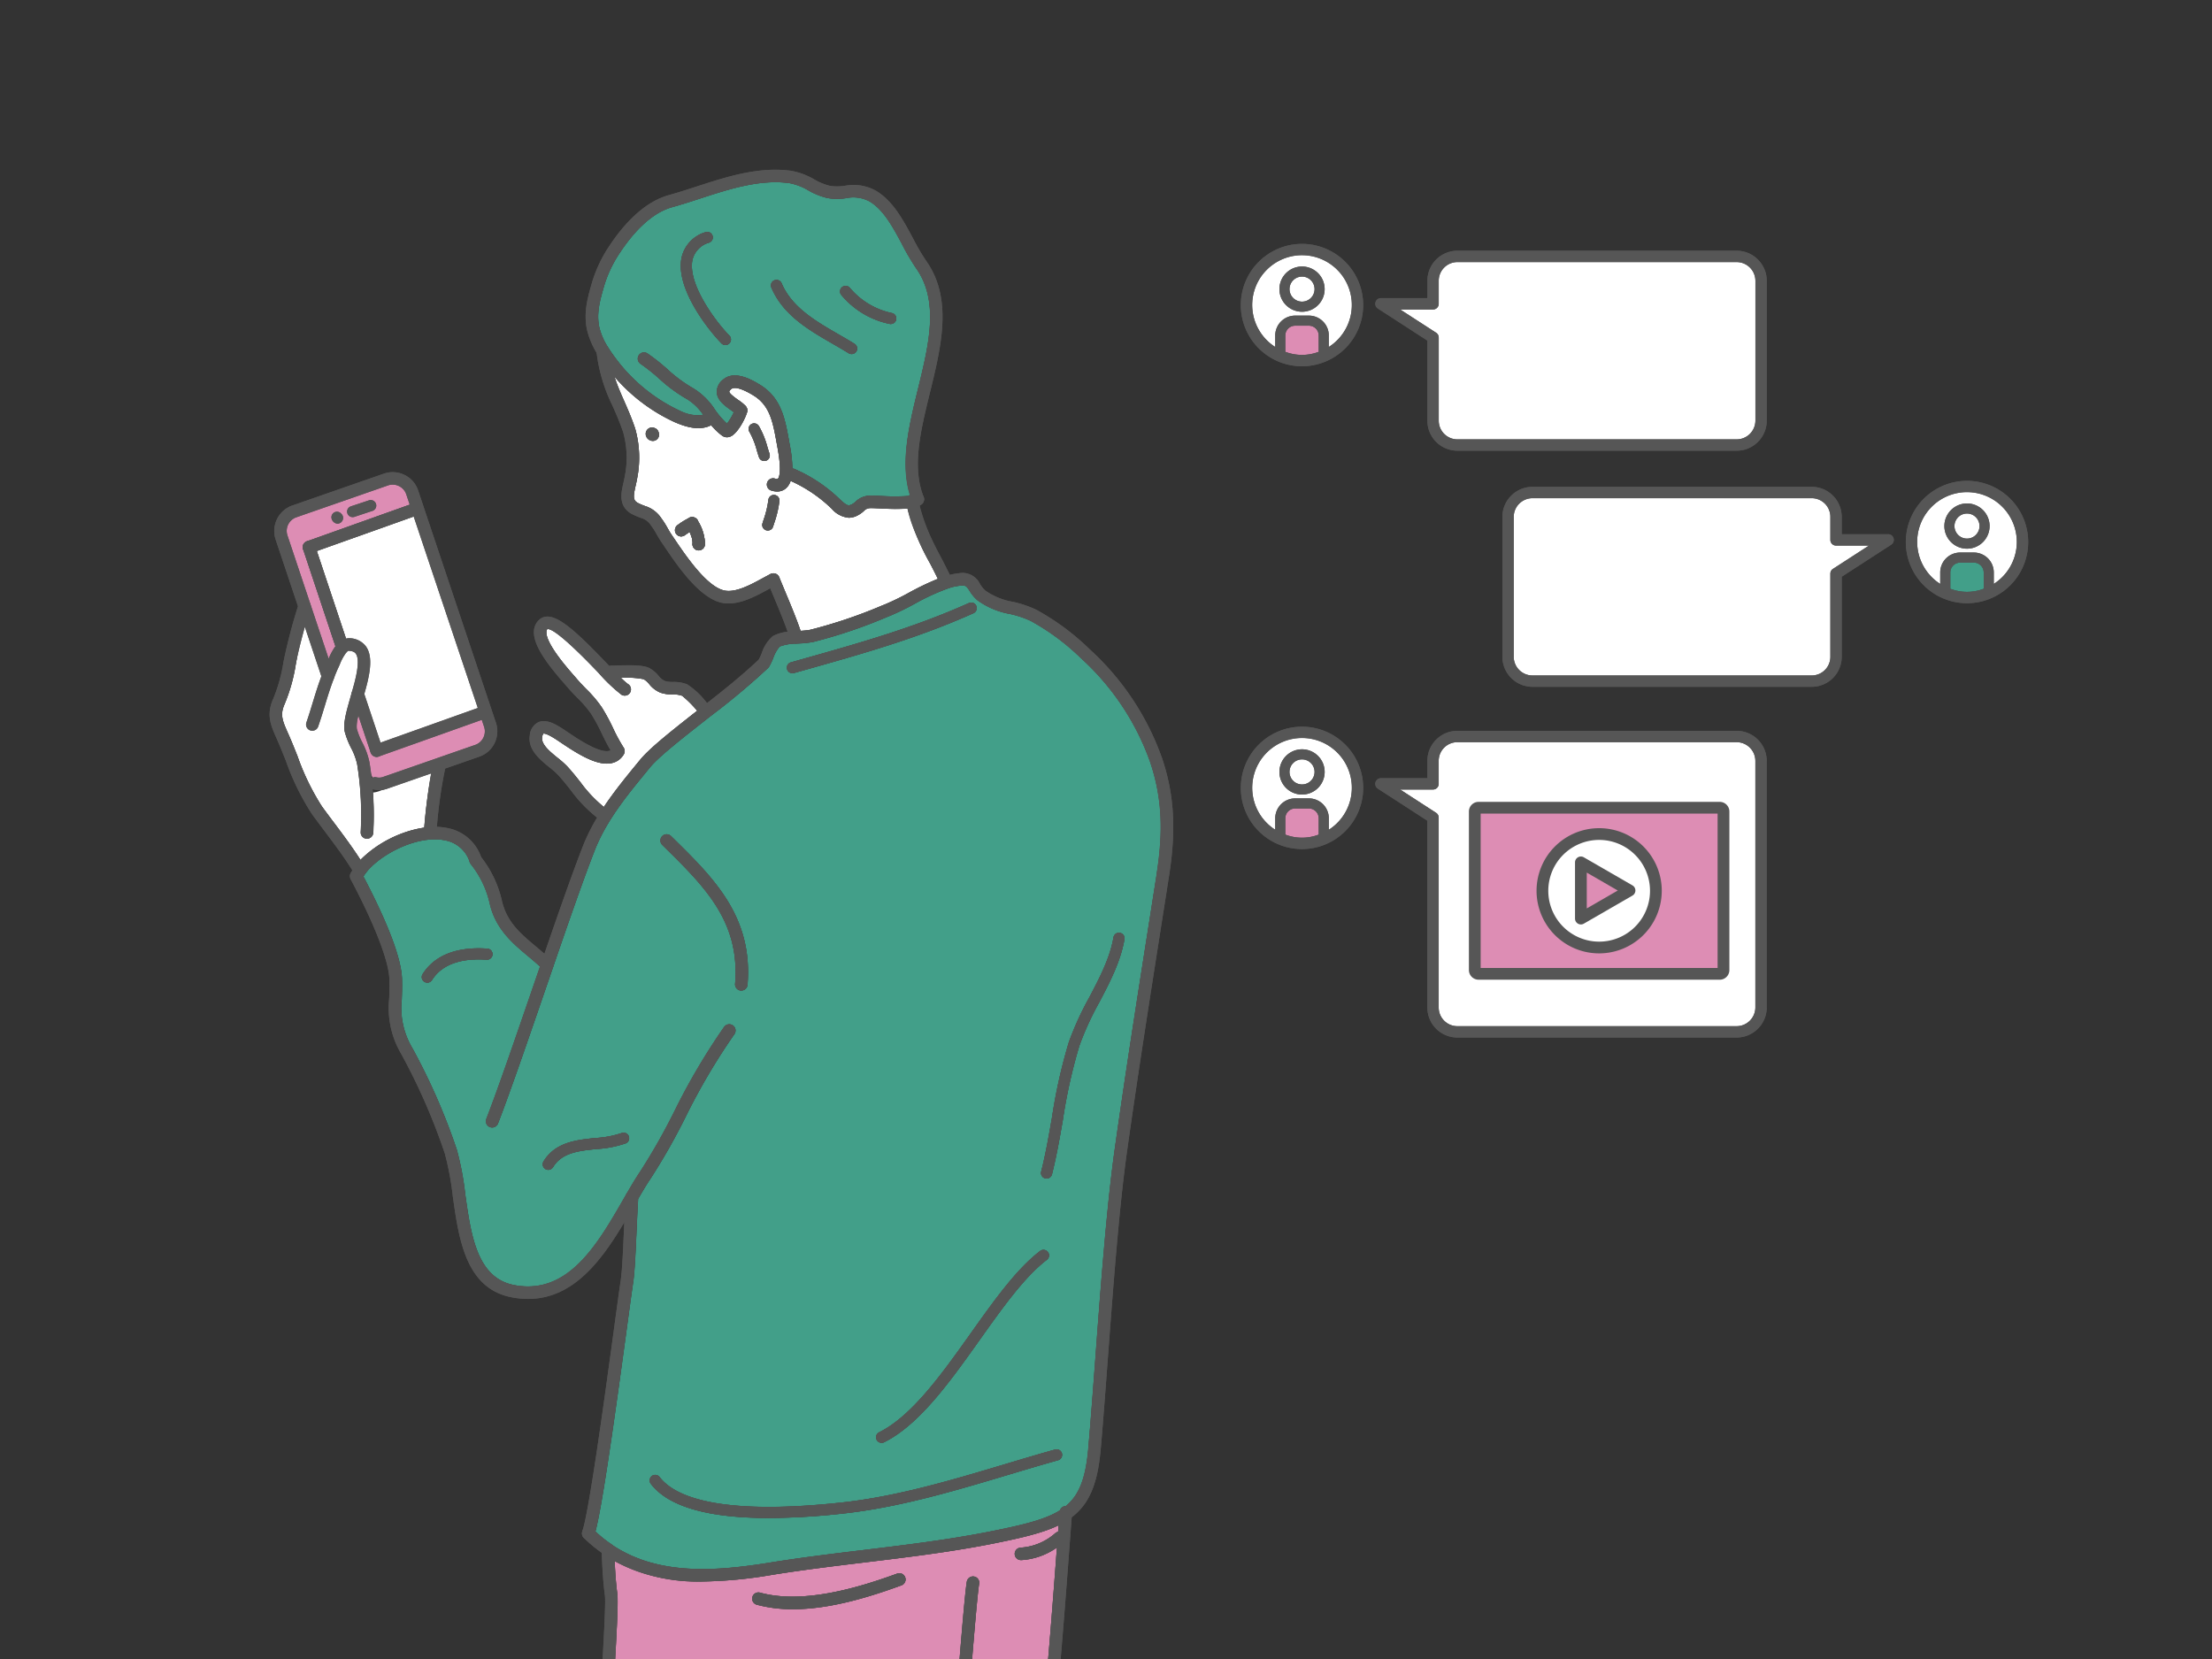 <svg xmlns="http://www.w3.org/2000/svg" xmlns:xlink="http://www.w3.org/1999/xlink" width="320" height="240" viewBox="0 0 320 240">
  <rect x="0" y="0" width="320" height="240" fill="#333333" stroke="none"/>
  <defs>
    <clipPath id="clip-path">
      <rect id="長方形_15692" data-name="長方形 15692" width="320" height="240" transform="translate(2348 -12990)" fill="#fff" stroke="#707070" stroke-width="1"/>
    </clipPath>
    <clipPath id="clip-path-2">
      <rect id="長方形_15691" data-name="長方形 15691" width="317.858" height="235.721" fill="none"/>
    </clipPath>
    <clipPath id="clip-path-3">
      <rect id="長方形_17039" data-name="長方形 17039" width="130.724" height="235.809" fill="none"/>
    </clipPath>
    <clipPath id="clip-path-4">
      <rect id="長方形_17028" data-name="長方形 17028" width="37.678" height="25.728" transform="translate(0 0)" fill="none"/>
    </clipPath>
  </defs>
  <g id="マスクグループ_26236" data-name="マスクグループ 26236" transform="translate(-2348 12990)" clip-path="url(#clip-path)">
    <g id="グループ_27366" data-name="グループ 27366" transform="translate(2345.286 -12965.829)">
      <g id="グループ_27365" data-name="グループ 27365" transform="translate(0 0)" clip-path="url(#clip-path-2)">
        <g id="グループ_28360" data-name="グループ 28360" transform="translate(41.714 0.381)">
          <g id="グループ_28360-2" data-name="グループ 28360" clip-path="url(#clip-path-3)">
            <path id="パス_126982" data-name="パス 126982" d="M14.478,66.389a2.635,2.635,0,0,0,1.564-.12L29.3,61.657a3,3,0,0,0,1.8-3.75l-11.25-33.59a2.987,2.987,0,0,0-3.87-1.865L2.727,27.065a2.984,2.984,0,0,0-1.785,3.75l3.81,11.43L7.66,50.908v.02" transform="translate(0.787 22.387)" fill="#dd8db4"/>
            <path id="パス_126983" data-name="パス 126983" d="M25.572,45.821q-2.322-6.93-4.642-13.859a30.145,30.145,0,0,0-1.951-5.5c-1.135-2.007-1.847-2-3.866-1.1a70.354,70.354,0,0,1-8.059,3.1c-.922.281-3.184.527-3.758,1.422-.413.638-.08,1.239.164,1.981.7,2.128,1.51,4.2,2.146,6.351.407,1.38.555,3.279,1.239,4.516.77,1.4,1.831.427,2.9,1.348,1.251,1.085.806,4.073.614,5.467-.291,2.092-.5,2.89.435,4.811.547,1.121,1.153,3.59,2.4,3.9,1.267.317,3.309-.938,4.514-1.322a17.478,17.478,0,0,1,4.326-1.085,7.011,7.011,0,0,0,4.293-1.546c2.459-2.192.112-5.9-.754-8.491" transform="translate(3.116 24.916)" fill="#fff"/>
            <path id="パス_126984" data-name="パス 126984" d="M28.6,58.88c1.5-2.244,3.2-4.334,4.877-6.379l.367-.447c1.39-1.7,4.725-4.322,8.258-7.1l-.032-.034a16.442,16.442,0,0,0-2.138-2.132,3.742,3.742,0,0,0-1.372-.193,5.223,5.223,0,0,1-1.777-.259,4.071,4.071,0,0,1-1.616-1.233,3.1,3.1,0,0,0-.808-.718,12.258,12.258,0,0,0-3.283-.188,7.823,7.823,0,0,0,1,.886.9.9,0,1,1-.914,1.554,23.566,23.566,0,0,1-3.323-3.168c-1.875-1.959-6.279-6.569-7.416-6.329a.616.616,0,0,0-.134.371c-.13,1.664,2.962,5.192,3.979,6.351l.423.487c.429.509.884.977,1.34,1.444a17.709,17.709,0,0,1,2.274,2.679,27.985,27.985,0,0,1,1.614,2.978A25.1,25.1,0,0,0,31.464,50.3a.905.905,0,0,1,.024.955,2.636,2.636,0,0,1-1.721,1.267c-2.076.469-4.8-1.217-7.416-2.982-.351-.237-.654-.439-.89-.588-1.207-.748-1.536-.712-1.608-.684a1.035,1.035,0,0,0-.18.527c-.16,1.029,1.117,2.068,2.244,2.984a13.586,13.586,0,0,1,1.334,1.175c.706.758,1.338,1.554,1.961,2.342A19.644,19.644,0,0,0,28.6,58.88" transform="translate(19.764 33.312)" fill="#fff"/>
            <path id="パス_126985" data-name="パス 126985" d="M53.187,51.579a70.678,70.678,0,0,0,10.382-3.5l.369-.146a36.483,36.483,0,0,0,3.507-1.7A42.385,42.385,0,0,1,71.677,44.2c-.345-.7-.688-1.394-1.061-2.116a32.578,32.578,0,0,1-3.325-8.055,31.917,31.917,0,0,1-4.047-.024c-.592-.028-1.071-.052-1.322-.042a1.282,1.282,0,0,0-.963.429,3.985,3.985,0,0,1-1.133.742,2.67,2.67,0,0,1-1.045.225,3.713,3.713,0,0,1-2.443-1.283,20.746,20.746,0,0,0-5.968-4.049,2.394,2.394,0,0,1-.66,1.063,1.892,1.892,0,0,1-1.283.473,2.774,2.774,0,0,1-.868-.15A.9.9,0,0,1,48.12,29.7a.6.6,0,0,0,.4.036c.114-.1.654-.8-.05-4.564l-.124-.688c-.545-3-.975-5.374-3.359-6.826-2.184-1.33-2.95-1.141-3.213-.91-.233.207-.281.337-.279.367.014.293.878.908,1.3,1.205a6.462,6.462,0,0,1,1.1.9.6.6,0,0,1,.038.07.857.857,0,0,1,.054.092.839.839,0,0,1,.09.193,1.012,1.012,0,0,1,.02.156.948.948,0,0,1,.008.184c0,.012,0,.024,0,.038-.1.654-1.283,3.154-2.424,3.648a1.277,1.277,0,0,1-.519.112,1.165,1.165,0,0,1-.654-.2,8.169,8.169,0,0,1-1.644-1.578.876.876,0,0,1-.215.144c-1.684.7-3.543.084-4.979-.525a25.074,25.074,0,0,1-8.8-6.65c.4,1.229.9,2.386,1.422,3.574.545,1.249,1.111,2.543,1.59,3.995a15.47,15.47,0,0,1,.275,7.235c-.058.337-.134.68-.213,1.019-.385,1.691-.371,2.17.469,2.563.359.172.65.283.906.379a4.311,4.311,0,0,1,2.3,1.7,12.105,12.105,0,0,1,.947,1.484c.2.347.4.7.62,1.015l.409.6c1.618,2.39,4.628,6.84,7.169,7.41,1.638.359,3.814-.822,5.557-1.773.407-.223.8-.435,1.157-.62.012-.006.026,0,.04-.01a.157.157,0,0,1,.03-.02.962.962,0,0,1,.128-.024,1.048,1.048,0,0,1,.193-.034.993.993,0,0,1,.132.016.9.9,0,0,1,.207.044.713.713,0,0,1,.12.068.761.761,0,0,1,.164.11.882.882,0,0,1,.108.134,1.257,1.257,0,0,1,.09.114c.006.012,0,.026.01.038s.016.02.02.032c.311.772.642,1.566.975,2.362.766,1.833,1.54,3.712,2.114,5.4a9.9,9.9,0,0,0,1.376-.146M30.445,24.24c-.03,0-.056,0-.086,0a1.23,1.23,0,0,1-.955-.947.9.9,0,0,1,.8-.991,1.211,1.211,0,0,1,.842.283,1.185,1.185,0,0,1,.291.84.9.9,0,0,1-.9.818m7.42,15.389a.871.871,0,0,1-.068.082.531.531,0,0,1-.275.241.993.993,0,0,1-.126.074.9.9,0,0,1-.313.056.92.92,0,0,1-.146-.012.9.9,0,0,1-.746-1.037,2.138,2.138,0,0,0-.144-.874,6.812,6.812,0,0,0-.283-.746c-.112.068-.225.154-.339.233s-.211.134-.307.213a.787.787,0,0,1-.128.068.877.877,0,0,1-1.277-1.061.872.872,0,0,1,.267-.409,9.67,9.67,0,0,1,1.526-.971v0l.006,0a.924.924,0,0,1,.263-.132.977.977,0,0,1,.176-.09c.044-.006.088,0,.132,0a.937.937,0,0,1,.752.3.842.842,0,0,1,.162.279l.01.03a7.168,7.168,0,0,1,.957,2.884,2.894,2.894,0,0,1,.01.557.921.921,0,0,1-.108.3M45.8,26.606c-.11-.327-.213-.66-.315-1a11.475,11.475,0,0,0-1.071-2.677.8.8,0,1,1,1.362-.846,12.66,12.66,0,0,1,1.243,3.054c.1.321.195.64.3.951a.8.8,0,0,1-.5,1.019.831.831,0,0,1-.259.042.8.8,0,0,1-.76-.545m2.182,9.57-.146.467a.8.8,0,0,1-.766.563.831.831,0,0,1-.239-.036.8.8,0,0,1-.527-1l.148-.473a14.276,14.276,0,0,0,.706-2.918.779.779,0,0,1,.882-.71.8.8,0,0,1,.712.882,15.689,15.689,0,0,1-.77,3.229" transform="translate(25.009 14.989)" fill="#fff"/>
            <path id="パス_126986" data-name="パス 126986" d="M35.556,33.984a5.53,5.53,0,0,0,3.337.566,7.392,7.392,0,0,0-2.242-2.216,22.228,22.228,0,0,1-4.117-3.018,27.208,27.208,0,0,0-2.693-2.138.9.9,0,0,1,1-1.5,29.163,29.163,0,0,1,2.874,2.272,20.33,20.33,0,0,0,3.776,2.787A9.83,9.83,0,0,1,40.6,33.813a12.343,12.343,0,0,0,1.739,2.019,8.833,8.833,0,0,0,1-1.656c-.13-.1-.273-.2-.417-.3-.888-.632-1.989-1.418-2.053-2.581a2.252,2.252,0,0,1,.89-1.815c1.695-1.5,4.348.114,5.344.722,3.078,1.875,3.62,4.873,4.2,8.047l.106.586a19.1,19.1,0,0,1,.393,3.493.908.908,0,0,1,.253.038A21.811,21.811,0,0,1,58.6,46.71c.965.9,1.209,1.049,1.7.846a2.317,2.317,0,0,0,.65-.443,3,3,0,0,1,2.055-.866c.283-.016.826.008,1.5.042a31.683,31.683,0,0,0,4.1,0,.842.842,0,0,1,.221-.15C67.4,41.476,68.684,36.1,69.963,30.869c1.606-6.551,3.122-12.738-.265-17.533a33.308,33.308,0,0,1-2.033-3.471c-1.318-2.457-2.677-5-4.715-6.191a4.922,4.922,0,0,0-3.373-.465A8.653,8.653,0,0,1,56.906,3.2a10.208,10.208,0,0,1-2.787-1.113A8.286,8.286,0,0,0,51.35,1.032c-4.275-.578-8.655.852-12.892,2.23-1.368.445-2.717.884-4.043,1.251-3.215.888-5.85,4.015-7.492,6.481A17.692,17.692,0,0,0,24.6,15.789c-.626,2.158-1.157,3.987-.74,6.06a9.061,9.061,0,0,0,1.257,2.908.551.551,0,0,1,.052.08c.335.529.682,1.035,1.015,1.472a24.515,24.515,0,0,0,9.375,7.674M59.01,16.068a.8.8,0,0,1,1.127.142,10.9,10.9,0,0,0,6.072,3.624.8.8,0,0,1-.19,1.58.757.757,0,0,1-.189-.022,12.3,12.3,0,0,1-6.963-4.2.8.8,0,0,1,.142-1.125M49.194,15.1a.806.806,0,0,1,1.051.423c1.484,3.491,4.921,5.475,8.244,7.394.784.453,1.56.9,2.3,1.364a.8.8,0,0,1-.423,1.484.793.793,0,0,1-.423-.12c-.73-.453-1.492-.894-2.26-1.338-3.551-2.051-7.225-4.171-8.918-8.154a.8.8,0,0,1,.425-1.053m-13.4-3.355a4.967,4.967,0,0,1,3.441-3.612.8.8,0,0,1,.555,1.5,3.423,3.423,0,0,0-2.432,2.459c-.768,3.425,3.263,8.892,5.332,11a.8.8,0,0,1-1.143,1.125c-1.937-1.973-6.744-8.059-5.753-12.477" transform="translate(23.835 0.905)" fill="#429f89"/>
            <path id="パス_126987" data-name="パス 126987" d="M22.528,54.118l-7.564,2.8a3.622,3.622,0,0,1-.912.207,46.293,46.293,0,0,1,.044,5.828.909.909,0,0,1-.9.844l-.06,0a.905.905,0,0,1-.842-.961,46.626,46.626,0,0,0-.509-9.778,9.129,9.129,0,0,0-.886-2.386,11.6,11.6,0,0,1-.9-2.3c-.287-1.165.229-2.956.824-5.031.371-1.289,2.2-5.928.271-6.682-1.6-.626-2.926,2.858-4.2,1.167-.961-1.273-.564-4.3-2.216-4.957-1.59-.636-1.436,3.668-1.568,4.426l-.221,1.259a25.029,25.029,0,0,1-1.646,5.838C.585,45.9.974,46.78,1.749,48.527l.152.343c.411.928.81,1.935,1.221,2.97a34.921,34.921,0,0,0,3.545,7.3c.614.848,1.239,1.678,1.861,2.507,1.251,1.664,2.531,3.4,3.714,5.232.02-.02.034-.042.054-.064a16.862,16.862,0,0,1,9.176-4.608c.12-1.707.584-5.753,1.055-8.09" transform="translate(0.913 32.974)" fill="#fff"/>
            <path id="パス_126988" data-name="パス 126988" d="M84.08,102.829h-.028a.9.9,0,0,1-.028-1.8,8.338,8.338,0,0,0,5-2.106.894.894,0,0,1,.389-.178l.072-.955c-2.158,1.053-5.031,1.767-9.335,2.627-6.136,1.229-12.513,2-18.678,2.745-4.438.537-9.024,1.093-13.478,1.813a63.728,63.728,0,0,1-10.045.953,25.362,25.362,0,0,1-12.688-2.956c.074,1.55.17,3.134.379,4.682.162,1.123-.072,5.422-.467,12.341-.335,5.824-.778,13.588-.606,15.84H73.64c.191-1.913.549-6.445.928-11.212.622-7.881,1.33-16.813,1.644-18.674a.92.92,0,0,1,1.039-.74.9.9,0,0,1,.74,1.041c-.3,1.781-1.037,11.059-1.626,18.517-.381,4.825-.718,9.07-.912,11.068H85.9c1.081-4.925,2.595-24.774,3.345-34.849a9.759,9.759,0,0,1-5.168,1.847m-17.324,3.652c-4.658,1.7-10.32,3.455-15.7,3.455a19.918,19.918,0,0,1-5.234-.654.9.9,0,1,1,.475-1.741c6.3,1.711,14.34-.754,19.835-2.757a.9.9,0,1,1,.62,1.7" transform="translate(24.664 98.309)" fill="#dd8db4"/>
            <path id="パス_126989" data-name="パス 126989" d="M8.716,42.761l7.913-2.94a.9.9,0,0,1,.628,1.693l-7.913,2.94a.9.9,0,0,1-.628-1.693" transform="translate(8.171 39.978)" fill="#dd8db4"/>
            <path id="パス_126990" data-name="パス 126990" d="M111.638,154.886c.335-3.772.67-8.278,1.027-13.049.774-10.378,1.65-22.137,2.809-30.331,1.54-10.941,3.283-22.037,4.969-32.765l1.089-6.934c1.041-6.557.762-11.3-.967-16.374A36.95,36.95,0,0,0,110.6,40.521a33.391,33.391,0,0,0-7.3-5.414,14.234,14.234,0,0,0-3.02-1,11.336,11.336,0,0,1-4.687-1.993,5.715,5.715,0,0,1-1.123-1.354c-.427-.66-.529-.816-1.305-.746a7.817,7.817,0,0,0-1.739.377,32.128,32.128,0,0,0-4.933,2.268A37.263,37.263,0,0,1,82.8,34.443l-.365.146a72.359,72.359,0,0,1-10.654,3.586,15.7,15.7,0,0,1-2.362.221A7.306,7.306,0,0,0,67,38.818a5.179,5.179,0,0,0-.947,1.688,10.129,10.129,0,0,1-.6,1.253c-.018.03-.048.046-.068.072a.858.858,0,0,1-.06.088,102.773,102.773,0,0,1-8.382,7.011l-.748.59c-3.461,2.717-6.728,5.282-7.993,6.832l-.367.449c-2.926,3.561-5.95,7.245-7.632,11.6-1.666,4.261-4.063,11.182-5.964,16.733L33.06,88.561c-2.5,7.277-5.088,14.8-6.814,19.265a.906.906,0,0,1-.842.578.882.882,0,0,1-.325-.062.9.9,0,0,1-.517-1.167c1.715-4.432,4.3-11.94,6.792-19.2l.981-2.852c-.537-.483-1.081-.957-1.622-1.408-2.354-1.965-4.789-4-5.645-7.674a14,14,0,0,0-2.705-5.681l0-.006a.959.959,0,0,1-.106-.168.933.933,0,0,1-.08-.136l0-.006a4.606,4.606,0,0,0-3.521-3.17c-3.588-.784-8.475,1.476-10.943,4.019a7.084,7.084,0,0,0-.934,1.2c2.543,4.843,5.475,11.17,5.581,14.834.032,1.155,0,2.1-.034,2.95a11.334,11.334,0,0,0,1.536,7.049,90.414,90.414,0,0,1,6.441,14.733,42.6,42.6,0,0,1,1.2,6.351c.838,5.986,1.7,12.176,7.111,13.2,7.779,1.49,12.018-5.884,15.762-12.379l.475-.822c.654-1.123,1.285-2.2,1.919-3.142a88.99,88.99,0,0,0,5.023-8.844,94.194,94.194,0,0,1,7.179-12.166.9.9,0,0,1,1.476,1.041,92.594,92.594,0,0,0-7.053,11.954,90.354,90.354,0,0,1-5.126,9.02c-.582.86-1.157,1.841-1.749,2.858-.1,1.707-.176,3.409-.247,5-.136,3.05-.253,5.683-.493,7.243-.144.934-.453,3.207-.858,6.189-1.693,12.465-3.561,25.905-4.58,29.681a17.35,17.35,0,0,0,2.294,1.839.948.948,0,0,1,.146.122c6.568,4.412,14.834,3.836,22.8,2.551,4.492-.726,9.1-1.283,13.55-1.821,6.132-.742,12.473-1.508,18.539-2.725,4.927-.985,7.869-1.749,9.9-3.036a.878.878,0,0,1,.814-.59c1.935-1.592,2.878-3.987,3.263-8.284M16.7,87.071a.8.8,0,0,1-.68.375.785.785,0,0,1-.425-.122.8.8,0,0,1-.253-1.1c1.717-2.733,4.967-4.007,9.367-3.694a.8.8,0,1,1-.112,1.6c-2.649-.195-6.152.168-7.9,2.946m28.021,23.623a15.609,15.609,0,0,1-4.219.82c-2.573.265-5.005.513-6.295,2.627a.8.8,0,1,1-1.368-.836c1.7-2.793,4.781-3.108,7.5-3.387a14.243,14.243,0,0,0,3.78-.71.8.8,0,1,1,.6,1.486m59.954,15.57a.8.8,0,1,1,.977,1.273c-3.249,2.489-6.391,6.906-9.716,11.585-4.287,6.028-8.719,12.263-13.827,14.809a.8.8,0,1,1-.718-1.436c4.751-2.368,9.066-8.437,13.237-14.3,3.4-4.779,6.608-9.293,10.047-11.928M68.633,41.11l1.522-.431c8.37-2.358,16.277-4.586,24.217-8.148A.8.8,0,0,1,95.029,34c-8.049,3.61-16.011,5.854-24.441,8.228l-1.52.429a.831.831,0,0,1-.219.03.8.8,0,0,1-.217-1.572m-8.088,46.5c.736-9-4.37-14.019-10.279-19.835l-.257-.253a.9.9,0,0,1,1.265-1.287l.255.253c5.976,5.878,11.619,11.43,10.813,21.269a.9.9,0,0,1-.9.83c-.026,0-.052,0-.076,0a.9.9,0,0,1-.824-.973m46.723,68.922c-2.39.668-4.8,1.388-7.215,2.112-7.785,2.328-15.834,4.737-24.032,5.615a100.829,100.829,0,0,1-10.6.63c-8.817,0-14.541-1.654-17.061-4.945a.8.8,0,0,1,1.273-.975c2.1,2.743,8.362,5.609,26.22,3.694,8.053-.862,16.031-3.249,23.743-5.555,2.428-.728,4.843-1.45,7.247-2.122a.8.8,0,0,1,.987.555.806.806,0,0,1-.557.991m.7-49.285c-.457,2.629-.93,5.346-1.586,7.933a.8.8,0,0,1-.778.6.836.836,0,0,1-.2-.024.8.8,0,0,1-.58-.975c.64-2.527,1.107-5.214,1.56-7.813a77.779,77.779,0,0,1,2.438-10.9,43.709,43.709,0,0,1,2.98-6.525c1.464-2.791,2.976-5.677,3.483-8.653a.8.8,0,0,1,1.582.271c-.551,3.225-2.124,6.227-3.646,9.126a42.932,42.932,0,0,0-2.878,6.281,77.468,77.468,0,0,0-2.38,10.67" transform="translate(6.804 30.156)" fill="#429f89"/>
            <path id="パス_126991" data-name="パス 126991" d="M42.7,50.092a4.839,4.839,0,0,1-1.031-.108c-3.249-.726-6.4-5.382-8.278-8.166L33,41.23c-.247-.357-.471-.746-.7-1.139a10.464,10.464,0,0,0-.814-1.281,2.589,2.589,0,0,0-1.5-1.109c-.295-.11-.632-.241-1.045-.435-2.26-1.063-1.8-3.1-1.456-4.6.068-.307.138-.614.193-.92a13.729,13.729,0,0,0-.207-6.363c-.453-1.378-1-2.631-1.532-3.842a23.572,23.572,0,0,1-2.362-7.981.9.9,0,1,1,1.8-.148,22.176,22.176,0,0,0,2.218,7.4c.545,1.251,1.113,2.545,1.594,4a15.493,15.493,0,0,1,.271,7.235c-.058.335-.134.68-.213,1.019-.385,1.691-.371,2.17.469,2.563.363.172.656.283.91.379a4.31,4.31,0,0,1,2.292,1.7,12.788,12.788,0,0,1,.951,1.484c.2.349.4.7.616,1.015l.407.6c1.618,2.39,4.628,6.844,7.173,7.414,1.65.357,3.814-.824,5.553-1.771.409-.225.8-.435,1.159-.618a.9.9,0,0,1,.816,1.61c-.347.176-.72.377-1.111.592-1.709.93-3.772,2.057-5.777,2.057" transform="translate(23.699 12.652)" fill="#565656"/>
            <path id="パス_126992" data-name="パス 126992" d="M28.171,20.538c-.03,0-.056,0-.084,0a.977.977,0,0,1-.16-1.937,1.116,1.116,0,0,1,.846.279,1.184,1.184,0,0,1,.295.842.9.9,0,0,1-.9.82" transform="translate(27.269 18.69)" fill="#565656"/>
            <path id="パス_126993" data-name="パス 126993" d="M40.993,31.631a2.785,2.785,0,0,1-.868-.148.9.9,0,0,1-.578-1.139.893.893,0,0,1,1.139-.578.578.578,0,0,0,.4.036c.114-.1.656-.8-.05-4.562l-.124-.684c-.543-3-.971-5.376-3.359-6.83-2.184-1.332-2.952-1.145-3.211-.91-.235.207-.283.335-.281.365.016.295.88.91,1.3,1.207a6.3,6.3,0,0,1,1.1.906.9.9,0,0,1-1.36,1.185,5.768,5.768,0,0,0-.79-.622c-.886-.632-1.989-1.418-2.051-2.581a2.247,2.247,0,0,1,.888-1.815c1.7-1.5,4.348.116,5.344.722,3.08,1.875,3.624,4.877,4.2,8.051l.1.586c.451,2.4.78,5.2-.515,6.339a1.911,1.911,0,0,1-1.285.471" transform="translate(32.429 14.921)" fill="#565656"/>
            <path id="パス_126994" data-name="パス 126994" d="M51.749,37.052a.9.9,0,0,1-.818-.523c-.451-.965-.971-1.967-1.5-2.988-1.564-3.02-3.18-6.142-3.493-9.128a.9.9,0,0,1,.8-.991.925.925,0,0,1,.991.8c.281,2.645,1.817,5.613,3.3,8.485.539,1.043,1.071,2.068,1.53,3.058a.9.9,0,0,1-.818,1.283" transform="translate(46.18 23.54)" fill="#565656"/>
            <path id="パス_126995" data-name="パス 126995" d="M46.347,28.683A3.721,3.721,0,0,1,43.9,27.4a20.378,20.378,0,0,0-6.074-4.1.9.9,0,1,1,.616-1.695,21.714,21.714,0,0,1,6.551,4.348c.967.89,1.209,1.055,1.7.844a2.279,2.279,0,0,0,.648-.443,3,3,0,0,1,2.057-.866c.285-.02.83.01,1.5.042,1.169.058,4.279.207,4.855-.189a.894.894,0,0,1,1.267.054.911.911,0,0,1-.056,1.283c-.824.766-2.721.82-6.152.654-.6-.028-1.083-.052-1.328-.042a1.268,1.268,0,0,0-.963.429,4.072,4.072,0,0,1-1.133.742,2.7,2.7,0,0,1-1.045.223" transform="translate(37.43 21.665)" fill="#565656"/>
            <path id="パス_126996" data-name="パス 126996" d="M39.459,25.457a1.144,1.144,0,0,1-.654-.2,11.312,11.312,0,0,1-2.529-2.7,8.463,8.463,0,0,0-2.507-2.563,21.959,21.959,0,0,1-4.115-3.016,27.747,27.747,0,0,0-2.693-2.138.9.9,0,1,1,1-1.5A29.7,29.7,0,0,1,30.832,15.6a20.556,20.556,0,0,0,3.776,2.787,9.872,9.872,0,0,1,3.114,3.076,12.342,12.342,0,0,0,1.737,2.021A7.929,7.929,0,0,0,40.622,21.4a.926.926,0,0,1,1.051-.712A.885.885,0,0,1,42.4,21.7c-.1.652-1.285,3.152-2.426,3.646a1.3,1.3,0,0,1-.517.112" transform="translate(26.7 13.25)" fill="#565656"/>
            <path id="パス_126997" data-name="パス 126997" d="M70.862,48.582a.9.9,0,0,1-.838-.568c-1.945-4.877-.531-10.656.838-16.243,1.606-6.549,3.122-12.738-.265-17.533a33.1,33.1,0,0,1-2.035-3.471c-1.318-2.457-2.677-5-4.713-6.188a4.953,4.953,0,0,0-3.371-.467A8.424,8.424,0,0,1,57.8,4.1a10.083,10.083,0,0,1-2.787-1.113,8.346,8.346,0,0,0-2.769-1.053c-4.275-.566-8.653.854-12.888,2.232-1.372.443-2.721.882-4.049,1.249-3.215.89-5.85,4.019-7.49,6.483a17.718,17.718,0,0,0-2.328,4.8c-.626,2.156-1.155,3.985-.736,6.056a11.652,11.652,0,0,0,2.322,4.46,24.523,24.523,0,0,0,9.375,7.674c1.025.437,2.511.965,3.58.519a.9.9,0,1,1,.69,1.668c-1.682.694-3.543.082-4.979-.527a25.97,25.97,0,0,1-10.1-8.242,13.284,13.284,0,0,1-2.655-5.2c-.505-2.507.112-4.63.764-6.878A19.434,19.434,0,0,1,26.319,10.9c1.811-2.719,4.759-6.182,8.511-7.223,1.3-.359,2.629-.79,3.973-1.227,4.428-1.438,9-2.92,13.684-2.3a10.054,10.054,0,0,1,3.367,1.243,8.776,8.776,0,0,0,2.3.943,7.239,7.239,0,0,0,2.142-.012,6.646,6.646,0,0,1,4.47.7c2.473,1.452,3.957,4.219,5.39,6.9A31.8,31.8,0,0,0,72.071,13.2c3.862,5.467,2.174,12.351.545,19.007-1.364,5.557-2.647,10.8-.916,15.142a.9.9,0,0,1-.5,1.173.936.936,0,0,1-.335.064" transform="translate(22.922 0.001)" fill="#565656"/>
            <path id="パス_126998" data-name="パス 126998" d="M39.947,174.981c-5.035,0-9.908-.957-14.192-3.886a.876.876,0,0,1-.124-.1,20.079,20.079,0,0,1-2.826-2.326.9.9,0,1,1,1.261-1.289,17.988,17.988,0,0,0,2.691,2.2.915.915,0,0,1,.144.116c6.568,4.414,14.838,3.838,22.8,2.555,4.486-.726,9.084-1.281,13.534-1.819,6.138-.744,12.483-1.51,18.555-2.727,5.172-1.033,8.17-1.817,10.213-3.227,2.29-1.586,3.347-4.021,3.766-8.681.335-3.774.67-8.278,1.027-13.051.772-10.376,1.65-22.135,2.809-30.333,1.538-10.937,3.281-22.029,4.967-32.755l1.089-6.942c1.029-6.473.742-11.368-.965-16.374a36.955,36.955,0,0,0-9.969-14.914,33.332,33.332,0,0,0-7.3-5.41,14.331,14.331,0,0,0-3.022-1.007,11.291,11.291,0,0,1-4.684-1.993A5.652,5.652,0,0,1,78.6,31.659c-.427-.66-.531-.812-1.3-.746a7.842,7.842,0,0,0-1.741.379,32.005,32.005,0,0,0-4.931,2.268,37.94,37.94,0,0,1-3.688,1.787l-.351.138a72.4,72.4,0,0,1-10.668,3.592,15.337,15.337,0,0,1-2.34.223,7.348,7.348,0,0,0-2.438.423,5.1,5.1,0,0,0-.951,1.691,9.96,9.96,0,0,1-.6,1.251.9.9,0,0,1-1.532-.953,8.217,8.217,0,0,0,.473-1.009,5.565,5.565,0,0,1,1.59-2.469,7.065,7.065,0,0,1,3.329-.738,15.089,15.089,0,0,0,2.076-.18,70.9,70.9,0,0,0,10.4-3.507l.355-.14a36.731,36.731,0,0,0,3.507-1.7A33.088,33.088,0,0,1,75,29.576a9.533,9.533,0,0,1,2.134-.459,2.792,2.792,0,0,1,2.982,1.562,4.119,4.119,0,0,0,.772.955,9.805,9.805,0,0,0,3.969,1.624,15.885,15.885,0,0,1,3.405,1.151,35.116,35.116,0,0,1,7.7,5.693A38.783,38.783,0,0,1,106.41,55.756c1.807,5.3,2.118,10.458,1.039,17.236l-1.089,6.943c-1.687,10.719-3.427,21.8-4.963,32.727-1.151,8.138-2.025,19.867-2.8,30.215-.357,4.783-.694,9.295-1.029,13.077-.467,5.2-1.781,8.1-4.536,10-2.3,1.59-5.473,2.43-10.885,3.513-6.14,1.229-12.521,2-18.694,2.747-4.43.537-9.012,1.091-13.464,1.809a63.664,63.664,0,0,1-10.045.955" transform="translate(22.654 29.253)" fill="#565656"/>
            <path id="パス_126999" data-name="パス 126999" d="M16.507,103.2a.922.922,0,0,1-.325-.06.9.9,0,0,1-.517-1.167c1.721-4.45,4.313-11.994,6.82-19.287l1.151-3.343c1.907-5.569,4.311-12.507,5.988-16.8,1.789-4.626,4.909-8.43,7.929-12.106l.357-.429c1.394-1.713,4.749-4.344,8.3-7.135l.72-.566a105.784,105.784,0,0,0,8.22-6.868.9.9,0,0,1,1.277,1.277,106.742,106.742,0,0,1-8.38,7.009l-.724.568c-3.471,2.725-6.75,5.3-8.019,6.856l-.359.435c-2.928,3.563-5.956,7.253-7.64,11.611-1.664,4.261-4.063,11.18-5.964,16.731l-1.149,3.343c-2.513,7.309-5.112,14.872-6.844,19.352a.9.9,0,0,1-.842.578" transform="translate(15.687 35.363)" fill="#565656"/>
            <path id="パス_127000" data-name="パス 127000" d="M39.9,70.549c-.026,0-.05,0-.076,0A.9.9,0,0,1,39,69.572c.736-9-4.368-14.021-10.277-19.835l-.259-.255A.9.9,0,0,1,29.725,48.2l.259.253C35.958,54.328,41.6,59.88,40.792,69.721a.9.9,0,0,1-.9.828" transform="translate(28.34 48.194)" fill="#565656"/>
            <path id="パス_127001" data-name="パス 127001" d="M31.576,112.573a12.61,12.61,0,0,1-2.348-.227c-6.68-1.263-7.678-8.414-8.559-14.723a41.77,41.77,0,0,0-1.137-6.072,88.989,88.989,0,0,0-6.317-14.43,13.029,13.029,0,0,1-1.739-7.943c.028-.812.064-1.725.032-2.836-.074-2.629-2.12-7.917-5.609-14.5A.9.9,0,1,1,7.494,51c2.595,4.9,5.711,11.525,5.822,15.3.028,1.155,0,2.106-.036,2.952a11.332,11.332,0,0,0,1.538,7.043,90.431,90.431,0,0,1,6.439,14.733,42.1,42.1,0,0,1,1.2,6.351c.838,5.986,1.7,12.178,7.111,13.2,7.753,1.468,12.014-5.88,15.758-12.373l.479-.828c.654-1.125,1.285-2.2,1.919-3.14a89.639,89.639,0,0,0,5.023-8.846,94.3,94.3,0,0,1,7.179-12.168A.9.9,0,0,1,61.4,74.259a92.5,92.5,0,0,0-7.053,11.954,90.754,90.754,0,0,1-5.126,9.02c-.618.914-1.225,1.957-1.859,3.044l-.475.822c-3.5,6.064-7.771,13.474-15.311,13.474" transform="translate(5.826 50.784)" fill="#565656"/>
            <path id="パス_127002" data-name="パス 127002" d="M15.514,67.814a3.4,3.4,0,0,1-.8-.094.9.9,0,1,1,.421-1.755,1.711,1.711,0,0,0,1.029-.084l13.283-4.622a2.078,2.078,0,0,0,1.243-2.615L19.446,25.059a2.046,2.046,0,0,0-1.063-1.223,2.075,2.075,0,0,0-1.64-.082L3.472,28.371a2.083,2.083,0,0,0-1.223,2.6l6.716,20.1a.84.84,0,0,1,.048.289.912.912,0,0,1-.9.912.9.9,0,0,1-.884-.71L.538,31.554a3.907,3.907,0,0,1,2.324-4.881l13.275-4.618a3.869,3.869,0,0,1,3.034.158,3.821,3.821,0,0,1,1.987,2.28l11.25,33.584a3.884,3.884,0,0,1-2.348,4.881L16.787,67.576a3.54,3.54,0,0,1-1.273.239" transform="translate(0.337 21.935)" fill="#565656"/>
            <path id="パス_127003" data-name="パス 127003" d="M11.437,62.8l-.062,0a.9.9,0,0,1-.838-.963,45.964,45.964,0,0,0-.511-9.788,9.074,9.074,0,0,0-.882-2.382,12.25,12.25,0,0,1-.908-2.306c-.287-1.157.217-2.928.8-4.979l.209-.738c.435-1.5,1.334-4.59.578-5.617-.074-.1-.295-.4-1.1-.417a1.352,1.352,0,0,0-.191.158,6.84,6.84,0,0,0-1.017,1.817l-.144.329c-.275.57-.505,1.143-.718,1.717-.5,1.3-.916,2.653-1.314,3.963-.3.991-.606,1.981-.947,2.96a.9.9,0,1,1-1.7-.59c.333-.961.628-1.927.922-2.9.409-1.342.83-2.729,1.356-4.075.225-.614.475-1.241.768-1.849l.122-.279A8.115,8.115,0,0,1,7.238,34.5a2.093,2.093,0,0,1,1.49-.7,3.039,3.039,0,0,1,2.547,1.151c1.187,1.61.505,4.432-.3,7.183l-.207.738c-.449,1.574-.959,3.357-.786,4.045a10.6,10.6,0,0,0,.786,1.967A10.775,10.775,0,0,1,11.8,51.731a48.105,48.105,0,0,1,.533,10.227.9.9,0,0,1-.9.84" transform="translate(2.647 33.982)" fill="#565656"/>
            <path id="パス_127004" data-name="パス 127004" d="M12.757,70.586a.9.9,0,0,1-.766-.425c-1.239-1.989-2.583-3.774-4-5.665-.63-.836-1.261-1.676-1.881-2.535a35.871,35.871,0,0,1-3.756-7.682c-.407-1.017-.8-2.007-1.2-2.92l-.152-.343c-.826-1.865-1.48-3.341-.509-5.591a23.11,23.11,0,0,0,1.524-5.434A79.754,79.754,0,0,1,4.2,31.663a.9.9,0,0,1,1.713.572,79.218,79.218,0,0,0-2.13,8.074,24.624,24.624,0,0,1-1.646,5.84c-.652,1.516-.265,2.394.507,4.135l.154.351c.409.928.812,1.943,1.227,2.978A34.94,34.94,0,0,0,7.565,60.9c.616.846,1.239,1.676,1.863,2.507,1.382,1.839,2.813,3.738,4.095,5.8a.9.9,0,0,1-.766,1.38" transform="translate(-0.001 31.213)" fill="#565656"/>
            <path id="パス_127005" data-name="パス 127005" d="M23.437,124.132a.933.933,0,0,1-.3-.052.9.9,0,0,1-.547-1.155c.983-2.753,3.383-20.42,4.67-29.914.407-2.994.718-5.276.864-6.215.225-1.462.339-4.041.471-7.027.072-1.674.152-3.469.261-5.264a.852.852,0,0,1,.957-.846.905.905,0,0,1,.846.957c-.108,1.783-.186,3.57-.261,5.234-.134,3.04-.251,5.663-.491,7.221-.144.932-.453,3.2-.856,6.184-1.8,13.229-3.8,27.574-4.761,30.277a.9.9,0,0,1-.85.6" transform="translate(22.654 74.046)" fill="#565656"/>
            <path id="パス_127006" data-name="パス 127006" d="M25.684,66.27a.907.907,0,0,1-.618-.245c-.674-.632-1.368-1.213-2.053-1.783-2.356-1.963-4.793-4-5.647-7.674a14.04,14.04,0,0,0-2.705-5.681.9.9,0,1,1,1.311-1.237,15.733,15.733,0,0,1,3.152,6.509c.718,3.088,2.723,4.761,5.043,6.7.714.594,1.434,1.2,2.134,1.853a.9.9,0,0,1-.618,1.56" transform="translate(14.491 49.629)" fill="#565656"/>
            <path id="パス_127007" data-name="パス 127007" d="M38.121,41.447a.8.8,0,0,1-.217-1.574l1.564-.443c8.356-2.354,16.247-4.578,24.174-8.134A.8.8,0,1,1,64.3,32.76c-8.035,3.6-15.983,5.844-24.4,8.216l-1.566.439a.736.736,0,0,1-.217.032" transform="translate(37.518 31.393)" fill="#565656"/>
            <path id="パス_127008" data-name="パス 127008" d="M40.085,39.283a.909.909,0,0,1-.862-.634c-.551-1.771-1.432-3.878-2.28-5.918-.335-.8-.668-1.6-.983-2.376a.9.9,0,0,1,1.672-.674c.313.77.644,1.56.975,2.356.866,2.076,1.763,4.223,2.34,6.074a.906.906,0,0,1-.862,1.171" transform="translate(36.086 29.27)" fill="#565656"/>
            <path id="パス_127009" data-name="パス 127009" d="M32.68,29.882a.9.9,0,0,1-.892-1.047,3.533,3.533,0,0,0-.427-1.622,5.739,5.739,0,0,0-.648.447.9.9,0,0,1-1.137-1.4,9.686,9.686,0,0,1,1.526-.967l.006,0a.873.873,0,0,1,.439-.221.919.919,0,0,1,1.047.582l.01.028a6.149,6.149,0,0,1,.965,3.441.9.9,0,0,1-.888.758" transform="translate(29.398 25.189)" fill="#565656"/>
            <path id="パス_127010" data-name="パス 127010" d="M32.6,25.683l-.01-.03a.927.927,0,0,0-1.047-.582.892.892,0,0,0-.439.223l-.006-.006a9.725,9.725,0,0,0-1.526.969.9.9,0,0,0,1.141,1.4,5.5,5.5,0,0,1,.644-.445,3.55,3.55,0,0,1,.429,1.62.9.9,0,1,0,1.781.291,6.16,6.16,0,0,0-.967-3.441" transform="translate(29.398 25.189)" fill="#565656"/>
            <path id="パス_127011" data-name="パス 127011" d="M36.82,23.744a.8.8,0,0,1-.76-.543c-.11-.329-.213-.662-.315-1a11.567,11.567,0,0,0-1.071-2.675.8.8,0,1,1,1.362-.844,12.712,12.712,0,0,1,1.243,3.052c.1.323.195.64.3.951a.8.8,0,0,1-.5,1.019.831.831,0,0,1-.259.042" transform="translate(34.737 18.396)" fill="#565656"/>
            <path id="パス_127012" data-name="パス 127012" d="M11.775,61.135a.817.817,0,0,1-.427-.124.8.8,0,0,1-.253-1.1c1.719-2.733,4.963-4,9.369-3.694a.8.8,0,1,1-.114,1.6c-2.657-.2-6.15.168-7.9,2.946a.8.8,0,0,1-.68.375" transform="translate(11.032 56.468)" fill="#565656"/>
            <path id="パス_127013" data-name="パス 127013" d="M6.7,55.444a.909.909,0,0,1-.4-.1.9.9,0,0,1-.4-1.209,8.245,8.245,0,0,1,1.482-2.007c2.868-2.956,8.376-5.455,12.622-4.528a6.389,6.389,0,0,1,4.839,4.332.9.9,0,0,1-1.7.6,4.608,4.608,0,0,0-3.525-3.172c-3.584-.774-8.471,1.476-10.939,4.021A6.546,6.546,0,0,0,7.5,54.945a.9.9,0,0,1-.806.5" transform="translate(5.825 47.661)" fill="#565656"/>
            <path id="パス_127014" data-name="パス 127014" d="M12.043,54.011a.9.9,0,0,1-.9-.9,63.785,63.785,0,0,1,1.406-10.017.9.9,0,1,1,1.709.588,65.825,65.825,0,0,0-1.309,9.429.9.9,0,0,1-.9.9" transform="translate(11.201 42.709)" fill="#565656"/>
            <path id="パス_127015" data-name="パス 127015" d="M29.36,61.725a.887.887,0,0,1-.511-.16A19.542,19.542,0,0,1,24.7,57.327c-.6-.752-1.2-1.51-1.871-2.234a11.908,11.908,0,0,0-1.151-1.009c-1.432-1.161-3.213-2.607-2.888-4.664A2.293,2.293,0,0,1,20,47.533c1.175-.537,2.563.327,3.311.79.253.158.576.375.947.626,1.47.993,4.54,3.064,6.01,2.717a.816.816,0,0,0,.211-.072c-.479-.8-.886-1.636-1.283-2.447a26.142,26.142,0,0,0-1.5-2.783,16.054,16.054,0,0,0-2.057-2.4c-.485-.5-.971-.995-1.424-1.536l-.413-.475c-2.388-2.729-4.576-5.547-4.41-7.672a2.328,2.328,0,0,1,.832-1.642c1.865-1.548,5.1,1.564,9.824,6.5a28.8,28.8,0,0,0,2.934,2.864.9.9,0,0,1-.916,1.556,23.555,23.555,0,0,1-3.321-3.17c-1.873-1.959-6.343-6.527-7.418-6.331a.644.644,0,0,0-.134.371c-.132,1.66,2.952,5.184,3.967,6.341l.435.5c.425.505.882.971,1.336,1.438a17.422,17.422,0,0,1,2.278,2.681,28.227,28.227,0,0,1,1.61,2.972A25.009,25.009,0,0,0,32.364,51.2a.905.905,0,0,1,.024.955,2.629,2.629,0,0,1-1.723,1.267c-2.055.471-4.795-1.215-7.416-2.982-.351-.235-.652-.439-.888-.586-1.207-.75-1.534-.712-1.608-.686a1.049,1.049,0,0,0-.18.529c-.162,1.031,1.115,2.066,2.242,2.982a13.351,13.351,0,0,1,1.334,1.179c.708.758,1.34,1.552,1.965,2.342a17.953,17.953,0,0,0,3.758,3.874.9.9,0,0,1-.511,1.644" transform="translate(18.851 32.406)" fill="#565656"/>
            <path id="パス_127016" data-name="パス 127016" d="M38.843,43.34a.9.9,0,0,1-.66-.289L37.5,42.3a16.23,16.23,0,0,0-2.146-2.136,3.782,3.782,0,0,0-1.372-.2,5.086,5.086,0,0,1-1.777-.259,4.029,4.029,0,0,1-1.616-1.229,3.026,3.026,0,0,0-.808-.718,15.747,15.747,0,0,0-3.85-.176c-.337.012-.622.02-.82.02a.9.9,0,0,1,0-1.807c.184,0,.451-.008.764-.018,2.108-.06,3.906-.074,4.763.391a4.651,4.651,0,0,1,1.3,1.1,2.424,2.424,0,0,0,.914.75,3.943,3.943,0,0,0,1.185.14,5.235,5.235,0,0,1,2.027.339,11.069,11.069,0,0,1,2.777,2.585l.67.734a.9.9,0,0,1-.66,1.518" transform="translate(24.333 35.941)" fill="#565656"/>
            <path id="パス_127017" data-name="パス 127017" d="M44.552,105.837a.8.8,0,0,1-.359-1.522c4.751-2.364,9.066-8.432,13.237-14.3,3.4-4.777,6.608-9.293,10.049-11.928a.8.8,0,0,1,.975,1.273c-3.249,2.489-6.391,6.906-9.718,11.585-4.283,6.03-8.715,12.263-13.825,14.809a.819.819,0,0,1-.359.084" transform="translate(43.984 78.336)" fill="#565656"/>
            <path id="パス_127018" data-name="パス 127018" d="M55.957,138.895a.841.841,0,0,1-.241-.034.9.9,0,0,1-.63-1.109c1.141-4.131,2.846-27.058,3.576-36.85l.277-3.672a.891.891,0,0,1,.973-.826.9.9,0,0,1,.826.971l-.277,3.662c-.732,9.842-2.449,32.894-3.634,37.2a.9.9,0,0,1-.87.662" transform="translate(55.348 96.914)" fill="#565656"/>
            <path id="パス_127019" data-name="パス 127019" d="M56.45,90.6a.772.772,0,0,1-.2-.026.8.8,0,0,1-.58-.975c.642-2.527,1.109-5.216,1.562-7.815a78.1,78.1,0,0,1,2.436-10.893,43.922,43.922,0,0,1,2.982-6.525c1.462-2.791,2.976-5.677,3.483-8.651a.788.788,0,0,1,.926-.658.8.8,0,0,1,.656.926c-.551,3.227-2.124,6.227-3.646,9.126A42.857,42.857,0,0,0,61.2,71.393a76.792,76.792,0,0,0-2.38,10.668c-.457,2.629-.93,5.346-1.586,7.933a.8.8,0,0,1-.778.606" transform="translate(55.945 55.339)" fill="#565656"/>
            <path id="パス_127020" data-name="パス 127020" d="M20.5,74.843a.8.8,0,0,1-.686-1.219c1.7-2.793,4.783-3.108,7.5-3.387a14.323,14.323,0,0,0,3.782-.71.8.8,0,1,1,.6,1.484,15.533,15.533,0,0,1-4.221.822c-2.573.263-5,.511-6.291,2.625a.8.8,0,0,1-.686.385" transform="translate(19.807 69.839)" fill="#565656"/>
            <path id="パス_127021" data-name="パス 127021" d="M36.12,20.859a.794.794,0,0,1-.572-.241c-1.937-1.973-6.744-8.057-5.753-12.475A4.963,4.963,0,0,1,33.236,4.53a.8.8,0,0,1,.555,1.5,3.422,3.422,0,0,0-2.432,2.461c-.768,3.425,3.263,8.892,5.332,11a.8.8,0,0,1-.01,1.135.792.792,0,0,1-.561.231" transform="translate(29.82 4.502)" fill="#565656"/>
            <path id="パス_127022" data-name="パス 127022" d="M47.831,18.676a.8.8,0,0,1-.423-.122c-.73-.453-1.492-.892-2.26-1.338-3.551-2.049-7.223-4.171-8.918-8.156a.8.8,0,1,1,1.476-.626c1.484,3.489,4.919,5.475,8.244,7.394.784.453,1.56.9,2.3,1.364a.8.8,0,0,1-.423,1.484" transform="translate(36.36 7.991)" fill="#565656"/>
            <path id="パス_127023" data-name="パス 127023" d="M48.469,13.9a.787.787,0,0,1-.191-.024,12.313,12.313,0,0,1-6.961-4.2.8.8,0,1,1,1.267-.985,10.9,10.9,0,0,0,6.074,3.624.8.8,0,0,1-.191,1.582" transform="translate(41.37 8.424)" fill="#565656"/>
            <path id="パス_127024" data-name="パス 127024" d="M24.663,136.145a.9.9,0,0,1-.87-.664c-.379-1.382-.058-7.6.479-16.943.307-5.4.628-10.973.481-11.984-.289-2.146-.389-4.354-.467-6.429a.98.98,0,0,1,.89-1,.818.818,0,0,1,.888.744,1.573,1.573,0,0,1,.024.223c.076,2,.176,4.155.453,6.215.162,1.123-.074,5.418-.469,12.335-.367,6.4-.868,15.164-.539,16.364a.9.9,0,0,1-.632,1.107.827.827,0,0,1-.239.034" transform="translate(23.754 99.654)" fill="#565656"/>
            <path id="パス_127025" data-name="パス 127025" d="M49.879,133.786a.757.757,0,0,1-.116-.008.9.9,0,0,1-.78-1.009c.16-1.277.568-6.417,1-11.862.622-7.881,1.33-16.815,1.644-18.674a.9.9,0,1,1,1.779.3c-.3,1.781-1.037,11.061-1.626,18.515-.449,5.7-.84,10.628-1.007,11.946a.9.9,0,0,1-.892.79" transform="translate(49.237 102.023)" fill="#565656"/>
            <path id="パス_127026" data-name="パス 127026" d="M40.715,106.456a20.017,20.017,0,0,1-5.236-.652.907.907,0,0,1-.636-1.109.9.9,0,0,1,1.109-.634c6.309,1.717,14.344-.754,19.837-2.757A.9.9,0,1,1,56.407,103c-4.656,1.7-10.313,3.457-15.692,3.457" transform="translate(34.999 101.789)" fill="#565656"/>
            <path id="パス_127027" data-name="パス 127027" d="M54.659,102.369a.9.9,0,0,1-.028-1.8,8.367,8.367,0,0,0,5-2.1A.9.9,0,0,1,60.8,99.838a10.157,10.157,0,0,1-6.112,2.531Z" transform="translate(54.043 98.771)" fill="#565656"/>
            <path id="パス_127028" data-name="パス 127028" d="M9.541,47.368a.9.9,0,0,1-.856-.618L5.959,38.569A.9.9,0,1,1,7.67,38L10.4,46.179a.9.9,0,0,1-.57,1.143.962.962,0,0,1-.287.046" transform="translate(5.944 37.58)" fill="#565656"/>
            <path id="パス_127029" data-name="パス 127029" d="M8.128,43.085a.9.9,0,0,1-.856-.618l-4.833-14.5A.9.9,0,0,1,4.151,27.4L8.984,41.9a.9.9,0,0,1-.57,1.143.962.962,0,0,1-.287.046" transform="translate(2.404 26.923)" fill="#565656"/>
            <path id="パス_127030" data-name="パス 127030" d="M3.3,31.247a.9.9,0,0,1-.3-1.751l14.92-5.314a.9.9,0,1,1,.608,1.7L3.6,31.2a.931.931,0,0,1-.3.05" transform="translate(2.406 24.257)" fill="#565656"/>
            <path id="パス_127031" data-name="パス 127031" d="M8.128,43.085a.9.9,0,0,1-.856-.618l-4.833-14.5A.9.9,0,0,1,4.151,27.4L8.984,41.9a.9.9,0,0,1-.57,1.143.962.962,0,0,1-.287.046" transform="translate(2.404 26.923)" fill="#565656"/>
            <path id="パス_127032" data-name="パス 127032" d="M8.174,46.038a.9.9,0,0,1-.3-1.753l15.541-5.535a.9.9,0,1,1,.606,1.7L8.477,45.986a.943.943,0,0,1-.3.052" transform="translate(7.311 38.904)" fill="#565656"/>
            <path id="パス_127033" data-name="パス 127033" d="M3.3,31.247a.9.9,0,0,1-.3-1.751l14.92-5.314a.9.9,0,1,1,.608,1.7L3.6,31.2a.931.931,0,0,1-.3.05" transform="translate(2.406 24.257)" fill="#565656"/>
            <path id="パス_127034" data-name="パス 127034" d="M44.655,102.241c-8.828,0-14.553-1.652-17.074-4.943a.8.8,0,0,1,1.273-.975c2.1,2.737,8.348,5.6,26.22,3.7,8.053-.864,16.029-3.251,23.743-5.559,2.428-.726,4.843-1.45,7.245-2.12a.8.8,0,1,1,.431,1.544c-2.39.67-4.8,1.39-7.215,2.114-7.785,2.328-15.834,4.735-24.032,5.615a100.594,100.594,0,0,1-10.592.628" transform="translate(27.563 92.801)" fill="#565656"/>
            <path id="パス_127035" data-name="パス 127035" d="M36.339,28.611a.77.77,0,0,1-.239-.038.8.8,0,0,1-.527-1l.148-.473a14.257,14.257,0,0,0,.706-2.916.772.772,0,0,1,.882-.71.8.8,0,0,1,.712.882,15.541,15.541,0,0,1-.77,3.227l-.146.469a.8.8,0,0,1-.766.564" transform="translate(35.727 23.586)" fill="#565656"/>
            <path id="パス_127036" data-name="パス 127036" d="M5.34,26.4a.984.984,0,0,1-.826-.636.805.805,0,0,1,1.356-.814.806.806,0,0,1,.261.778.863.863,0,0,1-.752.67l-.038,0" transform="translate(4.49 24.813)" fill="#565656"/>
            <path id="パス_127037" data-name="パス 127037" d="M6.4,26.3a.8.8,0,0,1-.253-1.564l2.6-.864a.8.8,0,0,1,.505,1.524l-2.6.862A.8.8,0,0,1,6.4,26.3" transform="translate(5.631 23.958)" fill="#565656"/>
            <path id="パス_127038" data-name="パス 127038" d="M27.926,18.6a.995.995,0,0,0,.14,1.935.874.874,0,0,0,.1.006.9.9,0,0,0,.894-.8,1.18,1.18,0,0,0-.285-.85,1.193,1.193,0,0,0-.852-.287" transform="translate(27.269 18.692)" fill="#565656"/>
            <path id="パス_127039" data-name="パス 127039" d="M129.062,85.008a38.763,38.763,0,0,0-10.446-15.654,35.189,35.189,0,0,0-7.7-5.7,15.867,15.867,0,0,0-3.4-1.149,9.823,9.823,0,0,1-3.973-1.624,4.068,4.068,0,0,1-.772-.955,2.8,2.8,0,0,0-2.984-1.562,9.252,9.252,0,0,0-1.384.253c-.381-.78-.772-1.566-1.193-2.378a30.992,30.992,0,0,1-3.166-7.652,1.724,1.724,0,0,0,.353-.247l.01-.014a1.026,1.026,0,0,0,.108-.15.888.888,0,0,0,.094-.138A.35.35,0,0,0,94.62,48a.909.909,0,0,0,0-.666c-1.723-4.338-.439-9.58.92-15.128,1.632-6.656,3.319-13.538-.543-19a32.1,32.1,0,0,1-1.921-3.285c-1.434-2.675-2.916-5.443-5.388-6.892a6.637,6.637,0,0,0-4.47-.7,7.157,7.157,0,0,1-2.14.01,8.772,8.772,0,0,1-2.3-.943A9.988,9.988,0,0,0,75.409.146c-4.676-.622-9.259.864-13.686,2.3-1.344.437-2.669.868-3.971,1.227-3.75,1.039-6.7,4.5-8.515,7.223a19.548,19.548,0,0,0-2.563,5.322c-.654,2.252-1.273,4.38-.768,6.888a10.606,10.606,0,0,0,1.41,3.361A24.042,24.042,0,0,0,49.638,34.2c.529,1.213,1.079,2.465,1.532,3.84a13.75,13.75,0,0,1,.209,6.361c-.054.3-.124.616-.193.918-.343,1.492-.808,3.537,1.454,4.6.411.2.748.325,1.043.437a2.593,2.593,0,0,1,1.5,1.109A10.4,10.4,0,0,1,56,52.738c.225.393.451.788.7,1.143l.4.584c1.881,2.783,5.029,7.442,8.28,8.172a4.8,4.8,0,0,0,1.029.106c2.007,0,4.073-1.127,5.783-2.061l.243-.13c.2.491.4.981.61,1.478.684,1.638,1.378,3.313,1.913,4.827a4.892,4.892,0,0,0-2.176.632,5.559,5.559,0,0,0-1.588,2.473,9.6,9.6,0,0,1-.433.926c-1.787,1.769-4.735,4.111-7.476,6.265l-.11-.122a11.22,11.22,0,0,0-2.775-2.585,5.284,5.284,0,0,0-2.035-.341,3.777,3.777,0,0,1-1.177-.138,2.458,2.458,0,0,1-.92-.752,4.648,4.648,0,0,0-1.293-1.1c-.854-.463-2.653-.447-4.757-.387-.315.01-.584.018-.768.018a.871.871,0,0,0-.289.058c-.086-.09-.17-.176-.255-.267-4.725-4.931-7.959-8.037-9.822-6.491a2.311,2.311,0,0,0-.83,1.642c-.168,2.136,2.14,5.082,4.42,7.682l.4.463c.459.541.945,1.043,1.43,1.542a15.814,15.814,0,0,1,2.053,2.4,25.691,25.691,0,0,1,1.506,2.787c.4.808.8,1.64,1.275,2.44a.825.825,0,0,1-.209.072c-1.474.345-4.536-1.723-6.006-2.715-.375-.251-.7-.471-.951-.628-.75-.463-2.136-1.324-3.311-.79a2.285,2.285,0,0,0-1.211,1.887c-.323,2.055,1.458,3.5,2.89,4.664A12.413,12.413,0,0,1,41.681,87.5c.672.72,1.271,1.478,1.867,2.23a20.666,20.666,0,0,0,3.836,3.993A27.607,27.607,0,0,0,45.309,97.9c-1.554,3.977-3.726,10.211-5.553,15.533-.367-.317-.734-.648-1.1-.955-2.32-1.935-4.324-3.608-5.043-6.7a15.936,15.936,0,0,0-3.056-6.4,6.364,6.364,0,0,0-4.739-4.123,8.689,8.689,0,0,0-1.628-.195,70.619,70.619,0,0,1,1.191-8.432l5.013-1.745a3.884,3.884,0,0,0,2.35-4.883L21.5,46.427a3.819,3.819,0,0,0-1.985-2.28,3.858,3.858,0,0,0-3.036-.158L3.2,48.607A3.908,3.908,0,0,0,.872,53.488l3.235,9.678a79.5,79.5,0,0,0-2.1,8.037A23.1,23.1,0,0,1,.483,76.638c-.969,2.25-.315,3.726.515,5.6l.148.339c.4.908.794,1.9,1.2,2.91A36.039,36.039,0,0,0,6.1,93.174c.62.858,1.251,1.7,1.881,2.535,1.42,1.887,2.759,3.67,4,5.657-.088.142-.2.289-.269.431a.485.485,0,0,0-.02.072.9.9,0,0,0-.048.174.984.984,0,0,0-.018.17.753.753,0,0,0,.022.162.973.973,0,0,0,.052.18c.01.022.01.046.02.068,3.489,6.584,5.535,11.87,5.609,14.5.032,1.109,0,2.019-.032,2.836a13.053,13.053,0,0,0,1.741,7.945,88.886,88.886,0,0,1,6.315,14.428,41.739,41.739,0,0,1,1.137,6.07c.88,6.311,1.879,13.462,8.561,14.723a12.61,12.61,0,0,0,2.348.227c6.568,0,10.656-5.621,13.913-11.082-.022.5-.046,1.015-.068,1.5-.132,3-.249,5.6-.473,7.067-.146.94-.455,3.227-.864,6.227-1.287,9.487-3.684,27.15-4.668,29.906a.973.973,0,0,0-.022.15.912.912,0,0,0-.026.18.855.855,0,0,0,.042.2.8.8,0,0,0,.034.136.875.875,0,0,0,.144.211.757.757,0,0,0,.048.072l.012.01.018.018a19.989,19.989,0,0,0,2.561,2.122c.076,1.993.178,4.089.453,6.136.146,1.011-.172,6.6-.481,12-.535,9.329-.856,15.547-.475,16.927a.9.9,0,1,0,1.739-.477c-.329-1.2.172-9.955.537-16.346.4-6.926.632-11.228.469-12.353-.209-1.546-.3-3.13-.377-4.68A25.342,25.342,0,0,0,62.6,204.234a63.688,63.688,0,0,0,10.045-.955c4.452-.72,9.036-1.273,13.47-1.811,6.17-.746,12.549-1.518,18.686-2.747,4.305-.86,7.177-1.572,9.337-2.625-.022.3-.046.614-.072.955a.893.893,0,0,0-.389.178,8.367,8.367,0,0,1-5,2.106.9.9,0,0,0,.028,1.8h.026a9.805,9.805,0,0,0,5.172-1.847c-.774,10.38-2.378,31.434-3.465,35.372a.9.9,0,0,0,.63,1.111.914.914,0,0,0,.241.032.9.9,0,0,0,.868-.662c1.183-4.289,2.836-26.455,3.63-37.107.094-1.275.174-2.332.233-3.106,2.509-1.909,3.742-4.765,4.189-9.73.335-3.782.672-8.3,1.029-13.079.77-10.348,1.646-22.075,2.8-30.211,1.538-10.923,3.279-22.009,4.965-32.727l1.089-6.943c1.079-6.778.766-11.934-1.041-17.236M48.417,16.694A17.694,17.694,0,0,1,50.739,11.9c1.646-2.469,4.279-5.595,7.494-6.485,1.326-.365,2.679-.8,4.047-1.251,4.237-1.374,8.621-2.8,12.89-2.23a8.329,8.329,0,0,1,2.765,1.055A10.223,10.223,0,0,0,80.729,4.1a8.531,8.531,0,0,0,2.671.012,4.972,4.972,0,0,1,3.371.463c2.033,1.193,3.4,3.734,4.709,6.186a33.214,33.214,0,0,0,2.039,3.477c3.387,4.793,1.869,10.979.265,17.531C92.5,37,91.219,42.38,92.645,47.047a.842.842,0,0,0-.221.15,31.356,31.356,0,0,1-4.1,0c-.666-.032-1.2-.062-1.494-.042a3,3,0,0,0-2.055.866,2.248,2.248,0,0,1-.65.443c-.489.213-.732.05-1.7-.846a21.8,21.8,0,0,0-6.551-4.346.859.859,0,0,0-.255-.036,19.315,19.315,0,0,0-.391-3.5l-.106-.592c-.576-3.172-1.121-6.168-4.2-8.041-1-.608-3.644-2.22-5.342-.72A2.235,2.235,0,0,0,64.69,32.2c.06,1.163,1.165,1.949,2.049,2.579.144.1.289.207.419.3a8.833,8.833,0,0,1-1,1.656,12.33,12.33,0,0,1-1.739-2.019,9.892,9.892,0,0,0-3.114-3.076,20.554,20.554,0,0,1-3.772-2.787,29.769,29.769,0,0,0-2.876-2.276.9.9,0,1,0-1,1.5,27.858,27.858,0,0,1,2.7,2.14,22.033,22.033,0,0,0,4.113,3.016,7.46,7.46,0,0,1,2.242,2.216,5.493,5.493,0,0,1-3.337-.566A24.53,24.53,0,0,1,50,27.214c-.333-.441-.684-.947-1.021-1.48l-.022-.036a9.011,9.011,0,0,1-1.279-2.944c-.419-2.074.114-3.906.74-6.06m25.3,42.257a.279.279,0,0,0-.02-.032c-.006-.012,0-.026-.01-.038a.953.953,0,0,0-.086-.11.88.88,0,0,0-.112-.142.857.857,0,0,0-.136-.092,1.006,1.006,0,0,0-.156-.088.865.865,0,0,0-.162-.034.848.848,0,0,0-.174-.022.953.953,0,0,0-.18.034.736.736,0,0,0-.132.026.281.281,0,0,0-.032.02c-.012.006-.026,0-.04.01-.359.182-.748.4-1.155.618-1.741.951-3.912,2.136-5.557,1.775-2.545-.572-5.557-5.025-7.173-7.418l-.405-.6c-.223-.321-.423-.672-.622-1.021a12.109,12.109,0,0,0-.947-1.478,4.3,4.3,0,0,0-2.292-1.7c-.257-.1-.549-.207-.91-.379-.838-.393-.854-.872-.467-2.565.076-.337.154-.68.213-1.017a15.512,15.512,0,0,0-.273-7.233c-.481-1.454-1.047-2.743-1.592-3.995-.519-1.187-1.021-2.344-1.424-3.574a25.1,25.1,0,0,0,8.8,6.65c1.432.612,3.3,1.223,4.979.525a.936.936,0,0,0,.215-.144A8,8,0,0,0,65.506,38.5a1.148,1.148,0,0,0,.652.2,1.286,1.286,0,0,0,.521-.112c1.137-.5,2.32-3,2.422-3.648,0-.014,0-.026,0-.04a.935.935,0,0,0-.008-.182.669.669,0,0,0-.02-.156.8.8,0,0,0-.09-.193.709.709,0,0,0-.052-.094.761.761,0,0,0-.04-.068,6.293,6.293,0,0,0-1.1-.9c-.415-.3-1.279-.912-1.3-1.205,0-.03.046-.16.283-.369.261-.229,1.027-.415,3.209.914,2.386,1.448,2.816,3.818,3.359,6.82l.128.7c.7,3.758.162,4.45.048,4.55a.566.566,0,0,1-.4-.036.9.9,0,0,0-.561,1.717,2.785,2.785,0,0,0,.868.148,1.9,1.9,0,0,0,1.283-.471,2.412,2.412,0,0,0,.66-1.063,20.666,20.666,0,0,1,5.966,4.049,3.722,3.722,0,0,0,2.445,1.283,2.677,2.677,0,0,0,1.045-.225,3.984,3.984,0,0,0,1.133-.744,1.278,1.278,0,0,1,.961-.429c.251,0,.724.016,1.318.044a32.8,32.8,0,0,0,4.053.024,32.634,32.634,0,0,0,3.323,8.053c.375.722.718,1.418,1.061,2.116a41.967,41.967,0,0,0-4.231,2.027,36.5,36.5,0,0,1-3.507,1.7l-.353.14a70.956,70.956,0,0,1-10.4,3.507,10.5,10.5,0,0,1-1.376.144c-.57-1.687-1.344-3.555-2.1-5.38-.337-.8-.67-1.606-.987-2.382M44.962,88.608c-.626-.788-1.255-1.582-1.961-2.338a13.554,13.554,0,0,0-1.334-1.179c-1.127-.914-2.4-1.953-2.244-2.98a1.049,1.049,0,0,1,.18-.529c.068-.028.4-.064,1.608.686.239.146.541.353.892.588,2.621,1.767,5.344,3.455,7.414,2.98a2.641,2.641,0,0,0,1.721-1.267.909.909,0,0,0-.024-.955,25.184,25.184,0,0,1-1.542-2.842,27.708,27.708,0,0,0-1.614-2.984,17.75,17.75,0,0,0-2.27-2.675c-.457-.467-.914-.937-1.344-1.446l-.423-.487C43,72.017,39.912,68.49,40.043,66.826a.616.616,0,0,1,.134-.371c1.119-.186,5.541,4.37,7.414,6.327a23.377,23.377,0,0,0,3.323,3.17A.9.9,0,1,0,51.83,74.4a7.686,7.686,0,0,1-1-.886,12.152,12.152,0,0,1,3.281.188,3,3,0,0,1,.808.72,4.069,4.069,0,0,0,1.62,1.231,5.2,5.2,0,0,0,1.771.259,3.788,3.788,0,0,1,1.374.195,16.139,16.139,0,0,1,2.148,2.138l.026.028c-3.535,2.773-6.87,5.394-8.26,7.1l-.383.467c-1.674,2.039-3.371,4.123-4.861,6.357a19.524,19.524,0,0,1-3.389-3.584M29.787,83.193,16.5,87.814a1.726,1.726,0,0,1-1.029.086.874.874,0,0,0-.706.128c-.088-.826-.195-1.612-.319-2.316a10.75,10.75,0,0,0-1.033-2.846,10.531,10.531,0,0,1-.786-1.969,5.084,5.084,0,0,1,.215-1.915l1.785,5.348,0,.006,0,.008c.024.068.086.1.124.162a.88.88,0,0,0,.724.441.906.906,0,0,0,.287-.048l.016-.01h0L30.7,79.582l.333.995a2.081,2.081,0,0,1-1.243,2.617M11.374,67.78a1.812,1.812,0,0,0-.309.07L6.832,55.157l14.013-4.991,9.279,27.7L16.049,82.882,13.7,75.84c.764-2.661,1.364-5.348.217-6.906a3.033,3.033,0,0,0-2.545-1.153M3.808,50.3l13.271-4.614a2.082,2.082,0,0,1,1.642.082,2.047,2.047,0,0,1,1.061,1.219l.489,1.464L5.4,53.753a.852.852,0,0,0-.243.146c-.016.012-.038.018-.054.032a.941.941,0,0,0-.116.15.825.825,0,0,0-.094.13.608.608,0,0,0-.024.086.824.824,0,0,0-.064.251c0,.01,0,.02,0,.03a.89.89,0,0,0,.04.313L9.521,68.927a9.607,9.607,0,0,0-.979,1.811L2.583,52.911A2.088,2.088,0,0,1,3.808,50.3m5.619,44.32C8.8,93.8,8.18,92.965,7.564,92.117a34.848,34.848,0,0,1-3.541-7.3c-.413-1.035-.816-2.043-1.223-2.972L2.647,81.5c-.776-1.747-1.165-2.625-.511-4.143a24.931,24.931,0,0,0,1.646-5.838c.245-1.334.788-3.489,1.32-5.382l2.39,7.151c-.469,1.245-.864,2.519-1.241,3.754-.295.969-.59,1.935-.922,2.9a.9.9,0,1,0,1.7.59c.339-.979.644-1.969.945-2.96.4-1.309.812-2.663,1.318-3.963a18.507,18.507,0,0,1,.712-1.719l.146-.331a7,7,0,0,1,1.017-1.815,1.542,1.542,0,0,1,.191-.158c.81.016,1.031.319,1.107.417.754,1.029-.144,4.121-.58,5.617l-.209.744c-.584,2.049-1.087,3.82-.8,4.973a12,12,0,0,0,.908,2.308,9.218,9.218,0,0,1,.882,2.382,45.971,45.971,0,0,1,.509,9.788.9.9,0,0,0,.838.963l.062,0a.9.9,0,0,0,.9-.84,46.551,46.551,0,0,0-.072-6.351.8.8,0,0,0,.146.066,3.29,3.29,0,0,0,.792.092,3.545,3.545,0,0,0,1.277-.239l6.251-2.174c-.453,2.364-.888,6.193-1,7.843A16.843,16.843,0,0,0,13.2,99.791c-.022.022-.034.042-.056.064-1.183-1.835-2.463-3.567-3.714-5.232m118.893,7.34-1.091,6.943c-1.687,10.727-3.429,21.818-4.967,32.755-1.159,8.2-2.035,19.953-2.809,30.329-.357,4.775-.692,9.279-1.027,13.053-.385,4.3-1.326,6.69-3.261,8.282a.859.859,0,0,0-.812.592c-2.037,1.289-4.979,2.051-9.9,3.034-6.07,1.219-12.415,1.983-18.547,2.727-4.452.537-9.056,1.093-13.542,1.821-7.965,1.283-16.231,1.861-22.795-2.551a.906.906,0,0,0-.152-.122,17.5,17.5,0,0,1-2.292-1.839c1.017-3.774,2.886-17.214,4.578-29.677.405-2.984.712-5.258.858-6.195.243-1.562.357-4.205.5-7.263.068-1.584.144-3.279.245-4.979.594-1.017,1.167-2,1.749-2.858A91,91,0,0,0,60.172,137a92.19,92.19,0,0,1,7.051-11.954A.9.9,0,0,0,65.747,124a94.026,94.026,0,0,0-7.177,12.168,89.888,89.888,0,0,1-5.025,8.844c-.634.939-1.265,2.019-1.919,3.14l-.469.816c-3.748,6.5-7.963,13.865-15.768,12.385-5.408-1.021-6.273-7.209-7.111-13.2a42.359,42.359,0,0,0-1.2-6.351,90.61,90.61,0,0,0-6.441-14.733,11.338,11.338,0,0,1-1.538-7.045c.032-.848.064-1.8.036-2.952-.106-3.658-3.038-9.989-5.581-14.834a7.029,7.029,0,0,1,.934-1.2c2.467-2.545,7.336-4.811,10.941-4.021a4.612,4.612,0,0,1,3.523,3.17l0,0a.8.8,0,0,0,.088.148.929.929,0,0,0,.1.16l0,0a14.036,14.036,0,0,1,2.7,5.681c.856,3.678,3.291,5.709,5.645,7.674.541.451,1.085.924,1.624,1.41l-.949,2.759c-2.509,7.3-5.1,14.844-6.824,19.293a.9.9,0,0,0,.515,1.167.93.93,0,0,0,.325.06.9.9,0,0,0,.842-.578c1.735-4.48,4.334-12.044,6.846-19.358l1.141-3.313v0l.008-.02c1.9-5.549,4.3-12.465,5.962-16.733,1.678-4.346,4.7-8.021,7.614-11.577l.387-.471c1.263-1.55,4.532-4.117,7.991-6.83l.75-.59a107.683,107.683,0,0,0,8.384-7.009c.026-.028.036-.062.058-.09s.052-.044.07-.074a10.041,10.041,0,0,0,.6-1.247,5.089,5.089,0,0,1,.949-1.693,7.3,7.3,0,0,1,2.418-.425,16.159,16.159,0,0,0,2.36-.219,72.894,72.894,0,0,0,10.67-3.592l.349-.14a37.5,37.5,0,0,0,3.688-1.787,32.024,32.024,0,0,1,4.933-2.268,7.858,7.858,0,0,1,1.739-.379c.774-.064.878.086,1.305.746a5.685,5.685,0,0,0,1.123,1.354,11.292,11.292,0,0,0,4.688,1.993,14.35,14.35,0,0,1,3.02,1,33.416,33.416,0,0,1,7.3,5.412,36.975,36.975,0,0,1,9.969,14.914c1.7,5.005,1.993,9.9.965,16.374" transform="translate(0 0.001)" fill="#565656"/>
            <path id="パス_127040" data-name="パス 127040" d="M39.821,70.543c.026,0,.05,0,.076,0a.9.9,0,0,0,.9-.828C41.6,59.88,35.957,54.328,29.983,48.45l-.259-.253a.9.9,0,1,0-1.265,1.285l.259.255C34.627,55.551,39.731,60.574,39,69.57a.9.9,0,0,0,.824.973" transform="translate(28.339 48.194)" fill="#565656"/>
            <path id="パス_127041" data-name="パス 127041" d="M38.121,41.447a.736.736,0,0,0,.217-.032l1.54-.431C48.3,38.608,56.258,36.366,64.3,32.76a.8.8,0,1,0-.658-1.464c-7.937,3.557-15.838,5.783-24.2,8.142l-1.536.435a.8.8,0,0,0,.217,1.574" transform="translate(37.518 31.393)" fill="#565656"/>
            <path id="パス_127042" data-name="パス 127042" d="M32.6,25.68l-.008-.028a.924.924,0,0,0-1.015-.584c-.012,0-.024,0-.036,0l-.01.006a.867.867,0,0,0-.385.195c-.012.01-.032.01-.044.022l0,0,0,0,0,0h0a12.079,12.079,0,0,0-1.171.724c-.12.084-.239.15-.355.245a.908.908,0,0,0-.13,1.271.889.889,0,0,0,1.1.219.845.845,0,0,0,.168-.088c.052-.042.11-.074.166-.114.156-.116.319-.235.477-.331a6.289,6.289,0,0,1,.239.628,2.421,2.421,0,0,1,.191.993.9.9,0,0,0,.892,1.049.926.926,0,0,0,.213-.038.9.9,0,0,0,.678-.72,2.936,2.936,0,0,0-.014-.76A7.628,7.628,0,0,0,32.6,25.68" transform="translate(29.398 25.191)" fill="#565656"/>
            <path id="パス_127043" data-name="パス 127043" d="M37.077,23.7a.8.8,0,0,0,.5-1.019c-.108-.311-.207-.63-.3-.953a12.665,12.665,0,0,0-1.239-3.052.8.8,0,1,0-1.362.842A11.63,11.63,0,0,1,35.742,22.2c.1.339.2.676.315,1a.806.806,0,0,0,.76.543.8.8,0,0,0,.261-.042" transform="translate(34.738 18.395)" fill="#565656"/>
            <path id="パス_127044" data-name="パス 127044" d="M21.208,57.071a.8.8,0,0,0-.744-.858c-4.412-.315-7.652.963-9.369,3.694a.8.8,0,0,0,1.36.854c1.745-2.775,5.264-3.142,7.9-2.946a.823.823,0,0,0,.858-.744" transform="translate(11.032 56.466)" fill="#565656"/>
            <path id="パス_127045" data-name="パス 127045" d="M44.193,104.314a.8.8,0,1,0,.716,1.438c5.11-2.547,9.541-8.781,13.829-14.809,3.325-4.678,6.467-9.1,9.716-11.585a.8.8,0,1,0-.977-1.273c-3.439,2.635-6.65,7.149-10.047,11.928-4.171,5.868-8.487,11.936-13.237,14.3" transform="translate(43.984 78.335)" fill="#565656"/>
            <path id="パス_127046" data-name="パス 127046" d="M67.063,55.059a.789.789,0,0,0-.926.656c-.507,2.974-2.021,5.86-3.483,8.651a44.056,44.056,0,0,0-2.982,6.527,78.414,78.414,0,0,0-2.434,10.891c-.455,2.6-.922,5.288-1.564,7.817a.8.8,0,0,0,.58.975.772.772,0,0,0,.2.026A.8.8,0,0,0,57.228,90c.656-2.589,1.129-5.308,1.588-7.935A77.05,77.05,0,0,1,61.2,71.395a42.677,42.677,0,0,1,2.88-6.283c1.52-2.9,3.092-5.9,3.644-9.126a.8.8,0,0,0-.656-.926" transform="translate(55.945 55.339)" fill="#565656"/>
            <path id="パス_127047" data-name="パス 127047" d="M31.1,69.525a14.227,14.227,0,0,1-3.778.71c-2.717.279-5.8.594-7.5,3.389a.8.8,0,0,0,1.372.834c1.287-2.114,3.72-2.362,6.293-2.627a15.684,15.684,0,0,0,4.219-.818.8.8,0,0,0-.6-1.488" transform="translate(19.806 69.839)" fill="#565656"/>
            <path id="パス_127048" data-name="パス 127048" d="M36.12,20.86a.792.792,0,0,0,.561-.231.8.8,0,0,0,.01-1.135c-2.07-2.11-6.1-7.578-5.332-11a3.42,3.42,0,0,1,2.432-2.459.8.8,0,0,0-.555-1.5,4.964,4.964,0,0,0-3.441,3.612c-.991,4.416,3.816,10.5,5.753,12.477a.794.794,0,0,0,.572.241" transform="translate(29.82 4.503)" fill="#565656"/>
            <path id="パス_127049" data-name="パス 127049" d="M45.151,17.216c.766.445,1.528.882,2.258,1.34a.8.8,0,0,0,1.1-.261.8.8,0,0,0-.259-1.1c-.744-.463-1.52-.91-2.306-1.362-3.323-1.921-6.758-3.908-8.244-7.4a.8.8,0,0,0-1.476.63c1.695,3.983,5.368,6.1,8.922,8.154" transform="translate(36.359 7.991)" fill="#565656"/>
            <path id="パス_127050" data-name="パス 127050" d="M48.277,13.873a.791.791,0,0,0,.193.024.8.8,0,0,0,.191-1.582,10.925,10.925,0,0,1-6.074-3.624.8.8,0,0,0-1.269.983,12.35,12.35,0,0,0,6.961,4.2" transform="translate(41.37 8.424)" fill="#565656"/>
            <path id="パス_127051" data-name="パス 127051" d="M52.665,101.495a.9.9,0,0,0-1.041.738c-.315,1.861-1.021,10.795-1.644,18.676-.431,5.445-.838,10.584-1,11.862a.9.9,0,0,0,.782,1.009.733.733,0,0,0,.114.008.9.9,0,0,0,.894-.79c.166-1.318.555-6.243,1.007-11.946.59-7.456,1.324-16.737,1.624-18.515a.9.9,0,0,0-.738-1.041" transform="translate(49.236 102.022)" fill="#565656"/>
            <path id="パス_127052" data-name="パス 127052" d="M55.788,101.3c-5.493,2.005-13.522,4.476-19.837,2.755a.9.9,0,0,0-.473,1.743,19.939,19.939,0,0,0,5.234.652c5.376,0,11.035-1.757,15.7-3.453a.9.9,0,0,0-.62-1.7" transform="translate(34.998 101.789)" fill="#565656"/>
            <path id="パス_127053" data-name="パス 127053" d="M86.066,92.34c-2.4.67-4.8,1.39-7.227,2.116-7.721,2.31-15.706,4.7-23.761,5.561-17.86,1.909-24.12-.951-26.222-3.694a.8.8,0,0,0-1.273.977c2.521,3.289,8.24,4.941,17.061,4.941a100.38,100.38,0,0,0,10.606-.63c8.2-.876,16.257-3.289,24.048-5.619,2.414-.722,4.813-1.44,7.2-2.108a.8.8,0,0,0,.555-.989.789.789,0,0,0-.987-.555" transform="translate(27.562 92.8)" fill="#565656"/>
            <path id="パス_127054" data-name="パス 127054" d="M37.308,23.467a.815.815,0,0,0-.88.712,14.082,14.082,0,0,1-.7,2.908l-.15.481a.8.8,0,0,0,.525,1,.788.788,0,0,0,.241.036.8.8,0,0,0,.764-.564l.15-.473a15.239,15.239,0,0,0,.766-3.225.8.8,0,0,0-.712-.88" transform="translate(35.727 23.586)" fill="#565656"/>
            <path id="パス_127055" data-name="パス 127055" d="M5.339,26.4h.036a.867.867,0,0,0,.754-.672.807.807,0,0,0-.253-.772.8.8,0,0,0-1.366.8.99.99,0,0,0,.828.646" transform="translate(4.489 24.81)" fill="#565656"/>
            <path id="パス_127056" data-name="パス 127056" d="M6.4,26.3a.8.8,0,0,0,.253-.042l2.6-.862a.8.8,0,0,0-.505-1.524l-2.6.864A.8.8,0,0,0,6.4,26.3" transform="translate(5.631 23.957)" fill="#565656"/>
          </g>
        </g>
        <g id="グループ_28390" data-name="グループ 28390" transform="translate(-554.286 -2524.171)">
          <path id="パス_130328" data-name="パス 130328" d="M157.832,50.427h-40.4a4.342,4.342,0,0,1-4.338-4.338V34.5l-7.162-4.639a.821.821,0,0,1,.445-1.509H113.1V25.838a4.342,4.342,0,0,1,4.338-4.336h40.4a4.355,4.355,0,0,1,4.352,4.352V46.073a4.356,4.356,0,0,1-4.352,4.354M109.158,29.994l5.208,3.374a.823.823,0,0,1,.373.688V46.089a2.7,2.7,0,0,0,2.7,2.7h40.4a2.716,2.716,0,0,0,2.712-2.714V25.854a2.714,2.714,0,0,0-2.712-2.712h-40.4a2.7,2.7,0,0,0-2.7,2.7v3.336a.821.821,0,0,1-.82.82Z" transform="translate(650.396 2514.772)" fill="#565656"/>
          <path id="パス_130329" data-name="パス 130329" d="M157.832,100.515h-40.4a4.343,4.343,0,0,1-4.338-4.338V69.149l-7.162-4.637A.821.821,0,0,1,106.382,63H113.1V60.485a4.342,4.342,0,0,1,4.338-4.336h40.4a4.356,4.356,0,0,1,4.352,4.354v35.66a4.356,4.356,0,0,1-4.352,4.352M109.158,64.643l5.208,3.372a.82.82,0,0,1,.373.688V96.177a2.7,2.7,0,0,0,2.7,2.7h40.4a2.714,2.714,0,0,0,2.712-2.71V60.5a2.716,2.716,0,0,0-2.712-2.714h-40.4a2.7,2.7,0,0,0-2.7,2.7v3.338a.821.821,0,0,1-.82.82Z" transform="translate(650.396 2549.579)" fill="#565656"/>
          <path id="パス_130330" data-name="パス 130330" d="M159.483,67.466h-40.4a4.356,4.356,0,0,1-4.352-4.352V42.893a4.356,4.356,0,0,1,4.352-4.352h40.4a4.341,4.341,0,0,1,4.338,4.336v2.516h6.717a.821.821,0,0,1,.447,1.509l-7.165,4.639V63.13a4.341,4.341,0,0,1-4.338,4.336m-40.4-27.285a2.714,2.714,0,0,0-2.712,2.712V63.114a2.714,2.714,0,0,0,2.712,2.712h40.4a2.7,2.7,0,0,0,2.7-2.7V51.094a.82.82,0,0,1,.375-.688l5.206-3.374H163a.822.822,0,0,1-.82-.82V42.877a2.7,2.7,0,0,0-2.7-2.7Z" transform="translate(659.611 2531.89)" fill="#565656"/>
          <path id="パス_130331" data-name="パス 130331" d="M104.709,38.711a8.851,8.851,0,1,1,8.85-8.852,8.862,8.862,0,0,1-8.85,8.852m0-16.063a7.211,7.211,0,1,0,7.211,7.211,7.218,7.218,0,0,0-7.211-7.211" transform="translate(640.647 2514.275)" fill="#565656"/>
          <path id="パス_130332" data-name="パス 130332" d="M101.913,29.179a3.27,3.27,0,1,1,3.27-3.27,3.273,3.273,0,0,1-3.27,3.27m0-5.082a1.813,1.813,0,1,0,1.812,1.812,1.815,1.815,0,0,0-1.812-1.812" transform="translate(643.444 2515.915)" fill="#565656"/>
          <path id="パス_130333" data-name="パス 130333" d="M105.359,32.8a.726.726,0,0,1-.728-.728V29.063a1.425,1.425,0,0,0-1.423-1.423h-1.987A1.423,1.423,0,0,0,99.8,29.063V32.07a.729.729,0,0,1-1.457,0V29.063a2.883,2.883,0,0,1,2.879-2.881h1.987a2.883,2.883,0,0,1,2.879,2.881V32.07a.726.726,0,0,1-.728.728" transform="translate(643.143 2519.474)" fill="#565656"/>
          <path id="パス_130334" data-name="パス 130334" d="M104.709,73.553a8.851,8.851,0,1,1,8.85-8.85,8.86,8.86,0,0,1-8.85,8.85m0-16.063A7.211,7.211,0,1,0,111.92,64.7a7.22,7.22,0,0,0-7.211-7.213" transform="translate(640.647 2549.278)" fill="#565656"/>
          <path id="パス_130335" data-name="パス 130335" d="M101.913,64.021a3.27,3.27,0,1,1,3.27-3.27,3.273,3.273,0,0,1-3.27,3.27m0-5.082a1.813,1.813,0,1,0,1.812,1.812,1.815,1.815,0,0,0-1.812-1.812" transform="translate(643.444 2550.918)" fill="#565656"/>
          <path id="パス_130336" data-name="パス 130336" d="M105.359,67.641a.726.726,0,0,1-.728-.728V63.9a1.425,1.425,0,0,0-1.423-1.423h-1.987A1.423,1.423,0,0,0,99.8,63.9v3.009a.729.729,0,0,1-1.457,0V63.9a2.883,2.883,0,0,1,2.879-2.881h1.987a2.883,2.883,0,0,1,2.879,2.881v3.009a.726.726,0,0,1-.728.728" transform="translate(643.143 2554.477)" fill="#565656"/>
          <path id="パス_130337" data-name="パス 130337" d="M152.7,55.809a8.85,8.85,0,1,1,8.85-8.85,8.86,8.86,0,0,1-8.85,8.85m0-16.061a7.21,7.21,0,1,0,7.211,7.211,7.218,7.218,0,0,0-7.211-7.211" transform="translate(688.859 2531.455)" fill="#565656"/>
          <path id="パス_130338" data-name="パス 130338" d="M149.9,46.28a3.271,3.271,0,1,1,3.27-3.272,3.273,3.273,0,0,1-3.27,3.272m0-5.084a1.814,1.814,0,1,0,1.812,1.812A1.815,1.815,0,0,0,149.9,41.2" transform="translate(691.656 2533.094)" fill="#565656"/>
          <path id="パス_130339" data-name="パス 130339" d="M153.35,49.9a.726.726,0,0,1-.728-.728V46.163a1.425,1.425,0,0,0-1.423-1.423h-1.987a1.424,1.424,0,0,0-1.423,1.423V49.17a.729.729,0,0,1-1.457,0V46.163a2.885,2.885,0,0,1,2.881-2.881H151.2a2.883,2.883,0,0,1,2.879,2.881V49.17a.726.726,0,0,1-.728.728" transform="translate(691.354 2536.652)" fill="#565656"/>
          <path id="パス_130340" data-name="パス 130340" d="M103.89,56.669a7.2,7.2,0,0,0-3.875,13.271V68.282A2.885,2.885,0,0,1,102.9,65.4h1.987a2.885,2.885,0,0,1,2.881,2.881V69.94a7.2,7.2,0,0,0-3.873-13.271m0,8.171a3.271,3.271,0,1,1,3.27-3.272,3.274,3.274,0,0,1-3.27,3.272" transform="translate(641.469 2550.102)" fill="#fff"/>
          <path id="パス_130341" data-name="パス 130341" d="M101.184,23.367A1.813,1.813,0,1,0,103,25.179a1.816,1.816,0,0,0-1.812-1.812" transform="translate(644.175 2516.646)" fill="#fff"/>
          <path id="パス_130342" data-name="パス 130342" d="M103.89,21.827A7.2,7.2,0,0,0,100.015,35.1v-1.66a2.883,2.883,0,0,1,2.881-2.879h1.987a2.883,2.883,0,0,1,2.881,2.879V35.1a7.2,7.2,0,0,0-3.873-13.271m0,8.169a3.27,3.27,0,1,1,3.27-3.27A3.273,3.273,0,0,1,103.89,30" transform="translate(641.469 2515.099)" fill="#fff"/>
          <path id="パス_130343" data-name="パス 130343" d="M112.938,33.233V45.269a2.7,2.7,0,0,0,2.7,2.7h40.395a2.717,2.717,0,0,0,2.714-2.712V25.032a2.717,2.717,0,0,0-2.714-2.712H115.634a2.7,2.7,0,0,0-2.7,2.7v3.336a.823.823,0,0,1-.82.822h-4.761l5.206,3.37a.821.821,0,0,1,.375.69" transform="translate(652.198 2515.594)" fill="#fff"/>
          <path id="パス_130344" data-name="パス 130344" d="M101.184,58.208A1.814,1.814,0,1,0,103,60.02a1.816,1.816,0,0,0-1.812-1.812" transform="translate(644.175 2551.647)" fill="#fff"/>
          <path id="パス_130345" data-name="パス 130345" d="M156.029,56.967H115.634a2.7,2.7,0,0,0-2.7,2.7V63a.822.822,0,0,1-.82.82h-4.761l5.206,3.374a.82.82,0,0,1,.375.688V95.355a2.7,2.7,0,0,0,2.7,2.7h40.395a2.717,2.717,0,0,0,2.714-2.712V59.679a2.716,2.716,0,0,0-2.714-2.712" transform="translate(652.198 2550.4)" fill="#fff"/>
          <path id="パス_130346" data-name="パス 130346" d="M102.479,61.751h-1.987a1.424,1.424,0,0,0-1.423,1.423v2.359a6.77,6.77,0,0,0,4.833,0V63.174a1.424,1.424,0,0,0-1.423-1.423" transform="translate(643.872 2555.207)" fill="#dd8db4"/>
          <path id="パス_130347" data-name="パス 130347" d="M102.479,26.91h-1.987a1.423,1.423,0,0,0-1.423,1.421v2.361a6.77,6.77,0,0,0,4.833,0V28.331a1.423,1.423,0,0,0-1.423-1.421" transform="translate(643.872 2520.205)" fill="#dd8db4"/>
          <path id="パス_130348" data-name="パス 130348" d="M151.878,38.925A7.2,7.2,0,0,0,148,52.2v-1.66a2.883,2.883,0,0,1,2.879-2.881h1.987a2.885,2.885,0,0,1,2.881,2.881V52.2a7.2,7.2,0,0,0-3.873-13.273m0,8.171a3.27,3.27,0,1,1,3.27-3.27,3.273,3.273,0,0,1-3.27,3.27" transform="translate(689.681 2532.275)" fill="#fff"/>
          <path id="パス_130349" data-name="パス 130349" d="M149.172,40.466a1.813,1.813,0,1,0,1.812,1.812,1.815,1.815,0,0,0-1.812-1.812" transform="translate(692.386 2533.823)" fill="#fff"/>
          <path id="パス_130350" data-name="パス 130350" d="M150.467,44.008H148.48a1.423,1.423,0,0,0-1.421,1.423v2.361a6.75,6.75,0,0,0,4.831,0V45.431a1.424,1.424,0,0,0-1.423-1.423" transform="translate(692.084 2537.382)" fill="#429f89"/>
          <path id="パス_130351" data-name="パス 130351" d="M161.359,45.392V42.056a2.7,2.7,0,0,0-2.7-2.7h-40.4a2.717,2.717,0,0,0-2.714,2.712V62.293a2.717,2.717,0,0,0,2.714,2.712h40.4a2.7,2.7,0,0,0,2.7-2.7V50.275a.821.821,0,0,1,.375-.69l5.206-3.374h-4.761a.821.821,0,0,1-.82-.82" transform="translate(660.433 2532.713)" fill="#fff"/>
          <path id="パス_130352" data-name="パス 130352" d="M113.1,34.5V46.091a4.341,4.341,0,0,0,4.336,4.336h40.4a4.356,4.356,0,0,0,4.354-4.352V25.856a4.358,4.358,0,0,0-4.354-4.354h-40.4A4.342,4.342,0,0,0,113.1,25.84v2.516h-6.717a.821.821,0,0,0-.445,1.509ZM113.92,30a.821.821,0,0,0,.82-.82V25.84a2.7,2.7,0,0,1,2.7-2.7h40.4a2.718,2.718,0,0,1,2.714,2.714V46.075a2.716,2.716,0,0,1-2.714,2.712h-40.4a2.7,2.7,0,0,1-2.7-2.7V34.055a.823.823,0,0,0-.373-.688L109.159,30Z" transform="translate(650.396 2514.772)" fill="#565656"/>
          <path id="パス_130353" data-name="パス 130353" d="M157.831,56.149h-40.4a4.343,4.343,0,0,0-4.336,4.336V63h-6.717a.821.821,0,0,0-.445,1.509l7.162,4.639v27.03a4.343,4.343,0,0,0,4.336,4.336h40.4a4.359,4.359,0,0,0,4.354-4.354V60.5a4.358,4.358,0,0,0-4.354-4.352m2.714,40.012a2.718,2.718,0,0,1-2.714,2.714h-40.4a2.7,2.7,0,0,1-2.7-2.7V68.7a.824.824,0,0,0-.373-.69l-5.208-3.374h4.761a.82.82,0,0,0,.82-.82V60.485a2.7,2.7,0,0,1,2.7-2.7h40.4a2.716,2.716,0,0,1,2.714,2.712Z" transform="translate(650.396 2549.579)" fill="#565656"/>
          <path id="パス_130354" data-name="パス 130354" d="M170.536,45.393h-6.715V42.877a4.343,4.343,0,0,0-4.336-4.336h-40.4a4.357,4.357,0,0,0-4.352,4.352V63.114a4.359,4.359,0,0,0,4.352,4.354h40.4a4.343,4.343,0,0,0,4.336-4.338V51.541l7.163-4.639a.821.821,0,0,0-.447-1.509m-7.982,5.014a.826.826,0,0,0-.375.69V63.13a2.7,2.7,0,0,1-2.694,2.7h-40.4a2.715,2.715,0,0,1-2.712-2.712V42.893a2.715,2.715,0,0,1,2.712-2.712h40.4a2.7,2.7,0,0,1,2.694,2.7v3.336a.821.821,0,0,0,.822.82h4.761Z" transform="translate(659.611 2531.89)" fill="#565656"/>
          <path id="パス_130355" data-name="パス 130355" d="M104.71,21.008a8.85,8.85,0,1,0,8.85,8.85,8.862,8.862,0,0,0-8.85-8.85m2.416,15.614a6.755,6.755,0,0,1-4.833,0V34.259a1.426,1.426,0,0,1,1.423-1.421H105.7a1.424,1.424,0,0,1,1.423,1.421Zm1.457-.7V34.259a2.881,2.881,0,0,0-2.881-2.877h-1.987a2.88,2.88,0,0,0-2.879,2.877V35.92a7.211,7.211,0,1,1,7.746,0" transform="translate(640.646 2514.275)" fill="#565656"/>
          <path id="パス_130356" data-name="パス 130356" d="M101.915,22.64a3.27,3.27,0,1,0,3.27,3.27,3.273,3.273,0,0,0-3.27-3.27m0,5.082a1.813,1.813,0,1,1,1.812-1.812,1.816,1.816,0,0,1-1.812,1.812" transform="translate(643.444 2515.915)" fill="#565656"/>
          <path id="パス_130357" data-name="パス 130357" d="M104.71,55.85a8.85,8.85,0,1,0,8.85,8.85,8.862,8.862,0,0,0-8.85-8.85m2.416,15.614a6.755,6.755,0,0,1-4.833,0V69.1a1.426,1.426,0,0,1,1.423-1.423H105.7a1.425,1.425,0,0,1,1.423,1.423Zm1.457-.7V69.1a2.883,2.883,0,0,0-2.881-2.879h-1.987a2.881,2.881,0,0,0-2.879,2.879v1.66a7.211,7.211,0,1,1,7.746,0" transform="translate(640.646 2549.278)" fill="#565656"/>
          <path id="パス_130358" data-name="パス 130358" d="M101.915,57.482a3.271,3.271,0,1,0,3.27,3.27,3.273,3.273,0,0,0-3.27-3.27m0,5.084a1.814,1.814,0,1,1,1.812-1.814,1.816,1.816,0,0,1-1.812,1.814" transform="translate(643.444 2550.918)" fill="#565656"/>
          <path id="パス_130359" data-name="パス 130359" d="M152.7,38.107a8.851,8.851,0,1,0,8.85,8.852,8.862,8.862,0,0,0-8.85-8.852m2.416,15.616a6.75,6.75,0,0,1-4.831,0V51.36a1.426,1.426,0,0,1,1.421-1.423h1.987a1.425,1.425,0,0,1,1.423,1.423Zm1.457-.7V51.36a2.883,2.883,0,0,0-2.881-2.879h-1.987a2.88,2.88,0,0,0-2.877,2.879v1.662a7.21,7.21,0,1,1,7.744,0" transform="translate(688.859 2531.454)" fill="#565656"/>
          <path id="パス_130360" data-name="パス 130360" d="M149.9,39.74a3.27,3.27,0,1,0,3.27,3.27,3.273,3.273,0,0,0-3.27-3.27m0,5.082a1.813,1.813,0,1,1,1.812-1.812,1.815,1.815,0,0,1-1.812,1.812" transform="translate(691.656 2533.095)" fill="#565656"/>
          <g id="グループ_28390-2" data-name="グループ 28390" transform="translate(769.5 2616.001)">
            <g id="グループ_28356" data-name="グループ 28356" clip-path="url(#clip-path-4)">
              <rect id="長方形_17027" data-name="長方形 17027" width="35.978" height="24.029" rx="0.547" transform="translate(0.85 0.849)" fill="#dd8db4"/>
              <path id="パス_126346" data-name="パス 126346" d="M36.281,25.728H1.4a1.4,1.4,0,0,1-1.4-1.4V1.4A1.4,1.4,0,0,1,1.4,0H36.281a1.4,1.4,0,0,1,1.4,1.4V24.332a1.4,1.4,0,0,1-1.4,1.4M1.7,24.029H35.978V1.7H1.7Z" fill="#565656"/>
              <path id="パス_126347" data-name="パス 126347" d="M18.839,21.071a8.207,8.207,0,1,0-8.207-8.207,8.217,8.217,0,0,0,8.207,8.207" fill="#fff"/>
              <path id="パス_126348" data-name="パス 126348" d="M18.839,21.921A9.057,9.057,0,1,1,27.9,12.863a9.068,9.068,0,0,1-9.057,9.058m0-16.415A7.358,7.358,0,1,0,26.2,12.863a7.366,7.366,0,0,0-7.357-7.357" fill="#565656"/>
              <path id="パス_126349" data-name="パス 126349" d="M23.241,12.821,16.2,8.758v8.126Z" fill="#dd8db4"/>
              <path id="パス_126350" data-name="パス 126350" d="M16.2,17.734a.842.842,0,0,1-.424-.113.852.852,0,0,1-.425-.737V8.757a.85.85,0,0,1,1.274-.736l7.037,4.063a.851.851,0,0,1,0,1.473l-7.037,4.064a.846.846,0,0,1-.425.113m.85-7.5v5.182l4.487-2.591Z" fill="#565656"/>
            </g>
          </g>
        </g>
      </g>
    </g>
  </g>
</svg>
